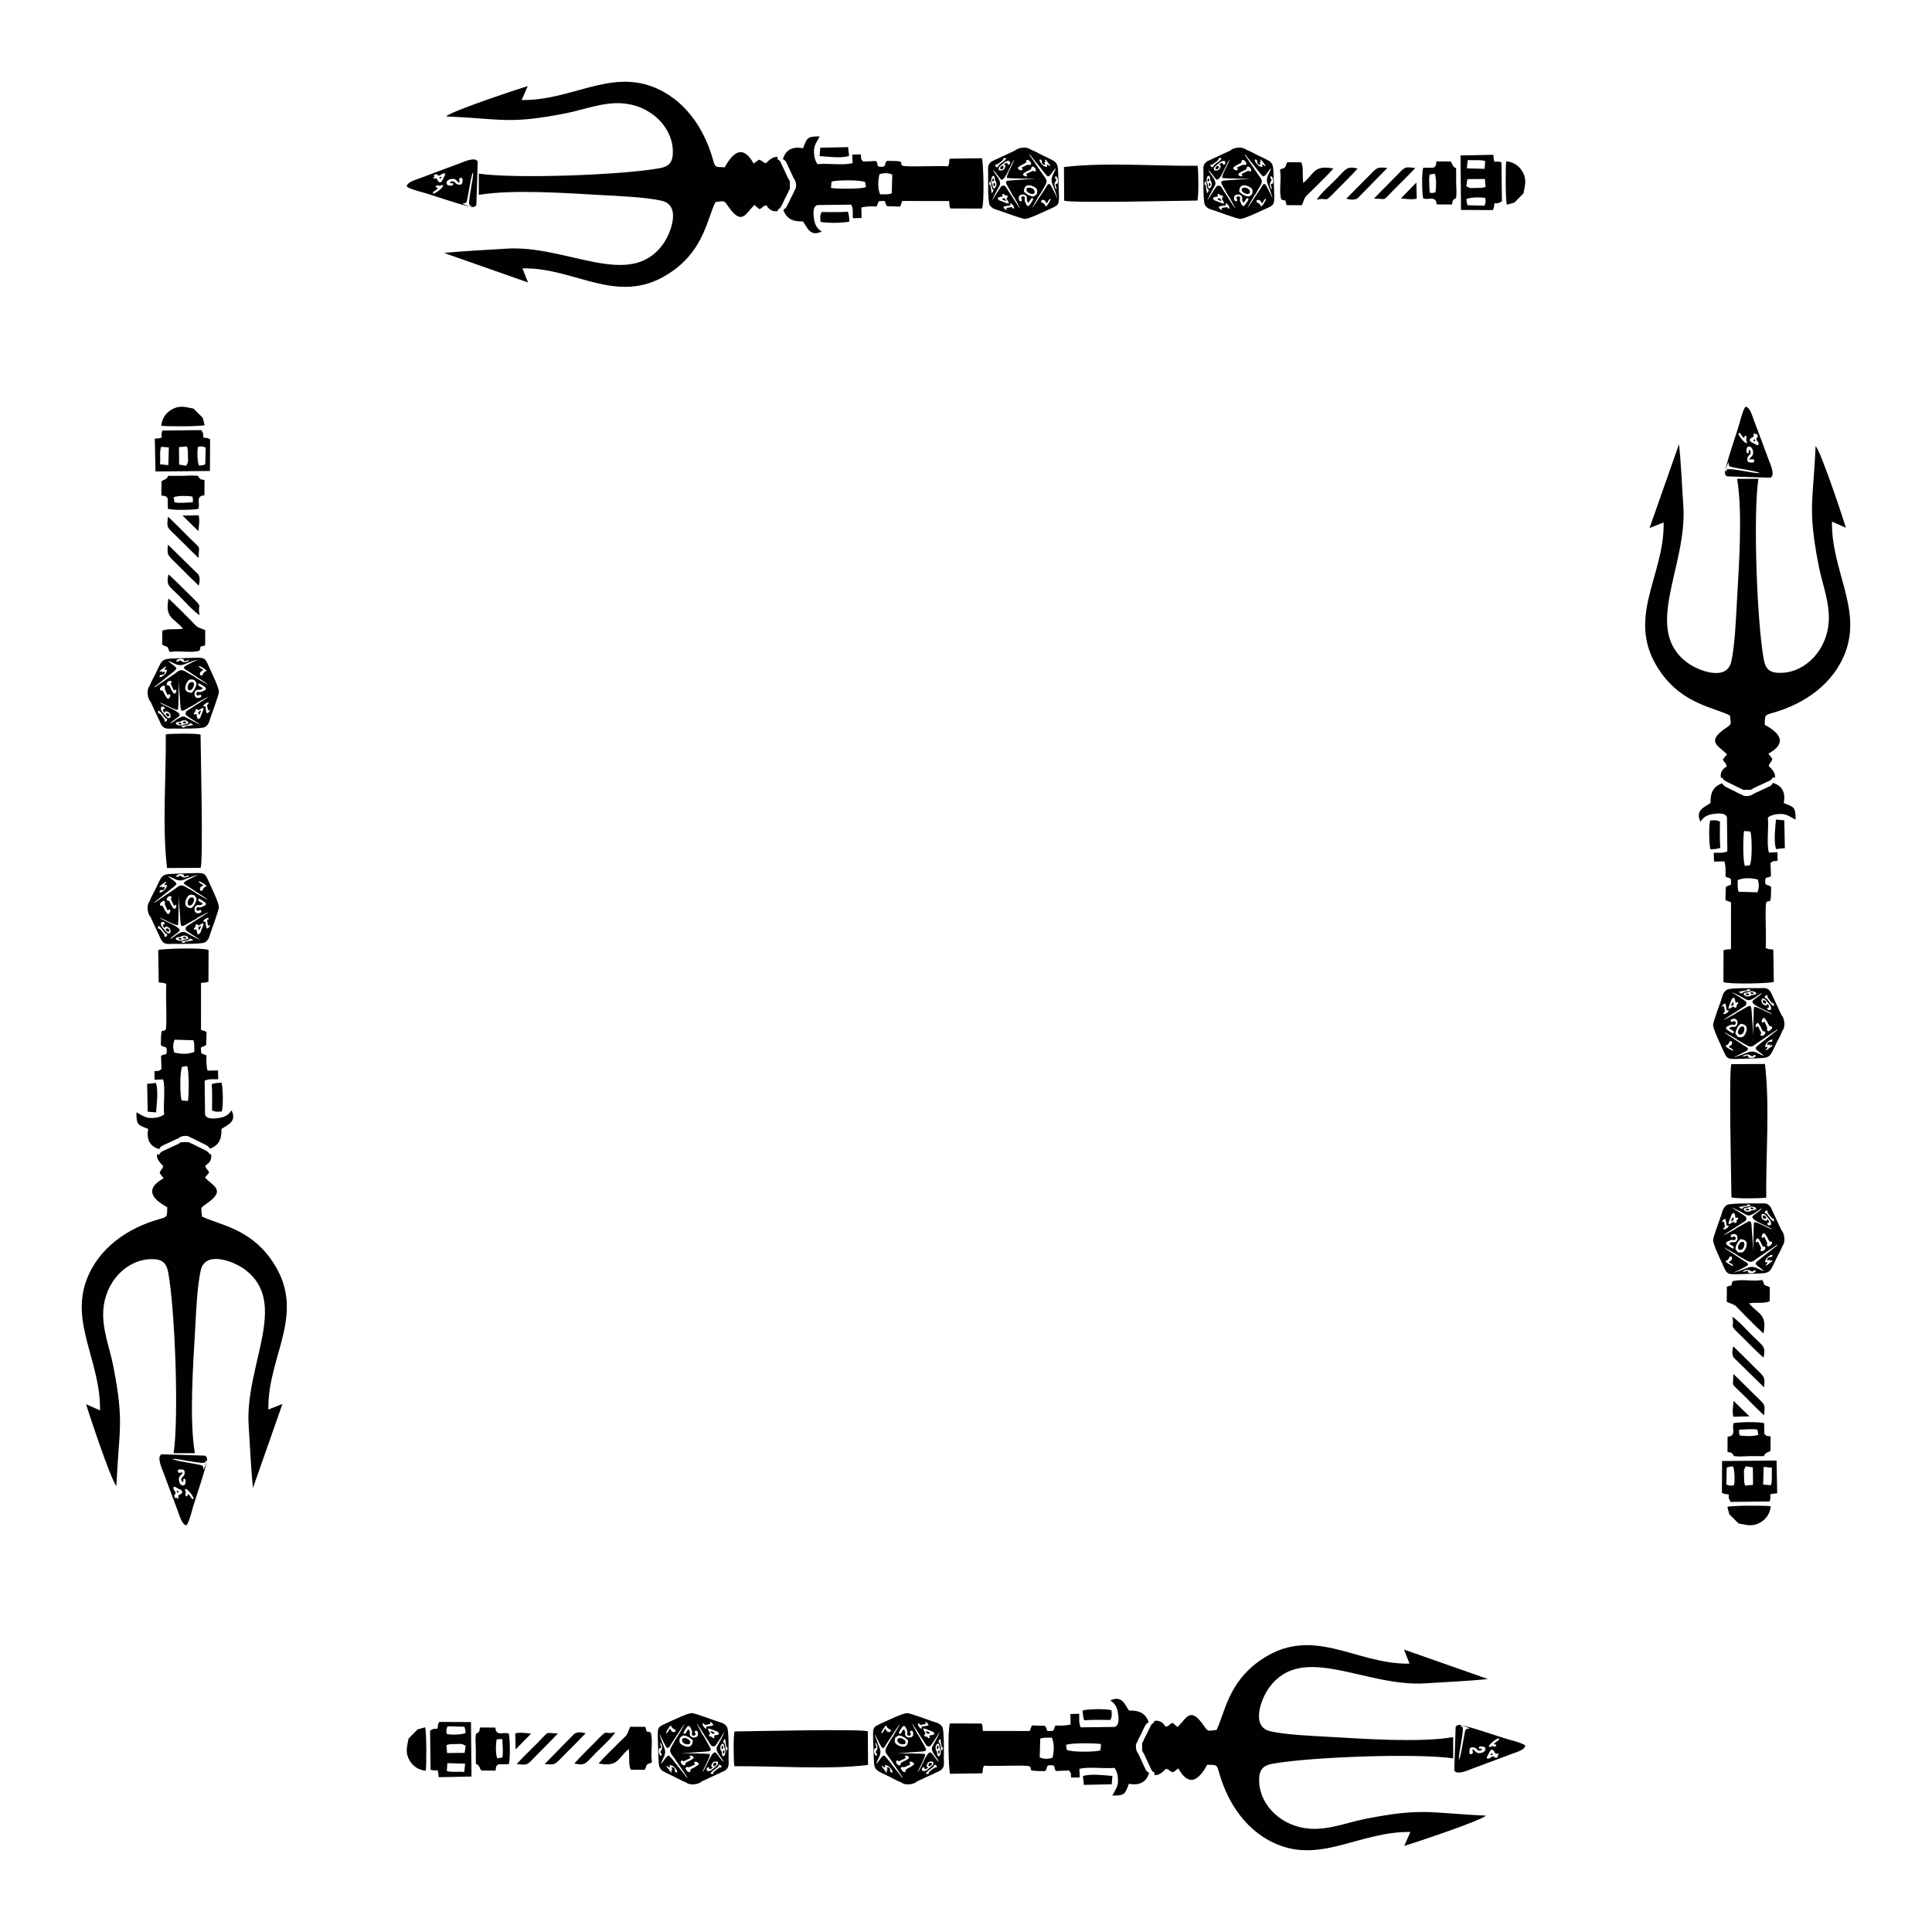 <?xml version="1.0" encoding="UTF-8"?>
<!DOCTYPE svg PUBLIC "-//W3C//DTD SVG 1.1//EN" "http://www.w3.org/Graphics/SVG/1.1/DTD/svg11.dtd">
<!-- Creator: CorelDRAW 2020 (64-Bit) -->
<svg xmlns="http://www.w3.org/2000/svg" xml:space="preserve" width="9.5in" height="9.5in" version="1.1" style="shape-rendering:geometricPrecision; text-rendering:geometricPrecision; image-rendering:optimizeQuality; fill-rule:evenodd; clip-rule:evenodd"
viewBox="0 0 9500 9500"
 xmlns:xlink="http://www.w3.org/1999/xlink"
 xmlns:xodm="http://www.corel.com/coreldraw/odm/2003">
 <defs>
  <style type="text/css">
   <![CDATA[
    .fil0 {fill:#010101}
   ]]>
  </style>
 </defs>
 <g id="Layer_x0020_1">
  <path class="fil0" d="M8775.7 5287.56c0,-4.54 -0.21,-6.35 -0.63,-5.44 0,-0.03 0.08,-0.09 0.24,-0.2l0.38 5.65zm0 1058.67c0,-4.54 -0.21,-6.35 -0.63,-5.44 0,-0.03 0.08,-0.1 0.24,-0.2l0.38 5.65zm-234.01 -3991.7l104.52 0c-26.13,175.21 -7.18,704.23 26.74,889.2 9.05,49.37 32.4,66.97 88.75,64.72 118.52,-4.72 222.09,-113.11 230.49,-251.7 5.76,-94.98 -31.66,-184.51 -48.83,-272.29 -55.68,-284.62 -27.66,-312.69 -15.71,-590.96 27.28,27.27 144.15,382.42 148.82,401.49l-68.36 -30.13c-3.53,238.4 146.44,427.91 66.34,641.47 -59.53,158.7 -203.68,255.72 -358.02,299.13 -40.43,11.37 -37.39,10.41 -39,58.41 81.53,44.26 108.23,92.3 18.09,141.96l19.25 25.72c-7.5,24.79 -12.28,14.36 -17.46,34.67 16.09,16.93 35.42,35.41 29.88,59.04 -2.59,-1.04 -5.3,-2 -8.1,-2.89l-2.49 0.07c-1.82,5.8 -5.69,10.89 -13.66,15.67l-80.81 37.6c-3.54,3.3 -8.5,5.99 -14.11,7.9l-8.66 -0.03c-10.19,-0.02 -19.29,0.23 -27.59,0.43 -2.9,-1.15 -5.52,-2.67 -7.7,-4.59 -12.98,-4.56 -28.67,-13.74 -41.22,-19.93 -33.44,-16.48 -47.34,-20.16 -53.16,-34.5l-5.68 -0.02 -1.25 0.57c-5.57,-21.09 2.71,-42.79 27.82,-56.69 -5.96,-25.44 -10.09,-12.67 -18.98,-34.67 7.54,-10.33 12.31,-14.68 20.57,-23.93 -38.01,-42.94 -107.63,-60.56 -6.52,-129.81 31.69,-21.71 25.35,-18.41 20.73,-62.57 -83.44,-40.52 -228.08,-56.67 -336.81,-207.28 -188.86,-261.62 16.53,-473.33 10.78,-741.61l-69.2 27.4 144.91 -412.73c10.75,102.06 14.23,202.88 21.09,304.11 20.31,299.83 -204.4,607.84 21.54,771.88 54.15,39.31 190.39,90.83 213.54,-3.76 18.3,-74.83 23.85,-215.54 28.44,-296.79 9.52,-168.13 29.06,-440.93 1.07,-604.56zm105.89 -168.56c-6.05,8.62 -15.3,-2.41 -23.5,-5.88 -6.35,-2.69 -20.18,-7.27 -20.96,-17.97 4.33,-8.29 12.54,-10.82 19.57,-15.18l0.57 -15.92c6.29,-0.98 2.97,-3.25 7.8,6.06 6.78,-3.84 3.19,-3.71 9.58,-2.6l2.62 11.06c-3,10.01 -2.61,1.71 -7.16,12.62 2.3,12.87 11.94,11.86 11.49,27.82zm-16.36 -16.83l-3.08 -9.65 -7.15 4.86c4.1,6.37 4.91,6.36 10.23,4.8zm-30.42 89.41c7.28,2.96 19.96,-4.66 23.41,2.89 7.42,16.2 -11.94,13.05 -16.74,12.76 -8.78,-0.53 -18.26,-2.23 -14.91,-21.25 2.74,-15.54 11.69,-10.46 16.31,-27.04 -1.91,-9.93 -2.01,-12.02 -8.88,-13.63 -3.74,12.74 1.32,6.25 -3.07,16.88 -12.84,0.06 -10.97,-16.56 -6.24,-29.36 11.82,-9.98 25.46,-1.07 29,18.4 4.69,25.85 -12.22,26.81 -18.89,40.35zm-11.01 -80.23c-8.61,6.25 -40.21,-34.59 -42.57,-47.6 11.53,-7.46 10.62,7.75 27.61,23.3 5.8,-8.67 2.44,-14.81 11.59,-10 3.27,10.34 2.04,9.78 -0.74,21.02 5.36,7.22 3.87,3.07 4.1,13.28zm-104.11 131.77c4.25,-11.68 1.46,-13.23 13.92,-37.05 1.41,12.28 0.56,19.17 10.11,21.91 27.48,7.92 130.45,21.25 142.87,31.08 -23.49,4.66 -152.02,-28.95 -161.5,-16.19l-4.62 11.23 -0.78 -10.98zm0 0c-7.61,13.91 -3.44,30.74 8.92,32.4l209.85 6.48c27.17,-9.84 -0.46,-69.04 -7.7,-88.61 -11.71,-31.68 -23.52,-63.33 -35.33,-94.95 -11.81,-31.63 -23.79,-62.96 -35.58,-94.56 -9.85,-26.41 -20.54,-67.64 -41.6,-70.84 -9.12,2.17 -25.65,61.03 -29.3,75.54 -9.93,39.54 -70.87,211.35 -69.25,234.55zm58.44 2017.94c30.4,-13.46 67.2,-11.13 99.35,-3.31 6.5,21.54 7.11,42.51 -2.15,62.94l-92.04 -2.74c-7.63,-21.57 -3.44,-35 -5.16,-56.9zm148.83 -307.86c5.01,50.99 -7.34,133.15 5.32,172.26l41.76 -1.8 0.66 41.66c-23.06,5.63 -12.34,-4.95 -34.91,10.97l2.55 64.81c-18.95,13.53 -28.63,-2.63 -28.54,26.52 0.07,24.52 13.44,11.78 29.24,26.47 -0.59,104.58 -6.79,54.73 -23.51,76.63 -8.19,10.73 0.96,182.71 -3.31,224.07 22.55,9.59 13.44,2.87 37.5,7.88l2.34 158.86c-25.38,7.52 -220.47,12.29 -247.64,0.22l0.56 -156.21c16.59,-6.13 19.06,-2.53 36.56,-5.67l0.15 -230.26 -27.43 -10.33 1.83 -64.17c19.02,-13.83 8.39,-1.72 26.18,-13.24l-1.42 -26.33c-16.85,-12.39 -6.16,-0.63 -26.32,-12.75 1.73,-18.98 1.02,-56.45 -5.28,-74.27l-51.09 1.11 -1.22 -43.25c26.05,-1.31 43.65,3.43 66.8,-7.24l-2.02 -167.22c-7.5,-24.13 -47.81,-20.72 -80.12,-13.87 -25.98,5.51 -39.91,19.91 -50.2,35.37 -26.84,-56.76 19.04,-70.54 49.86,-91.91 -1.82,-54.37 15.74,-79.46 52.72,-95.76l5.68 0.01c5.82,14.34 19.72,18.02 53.16,34.5 12.55,6.19 28.24,15.37 41.22,19.93 13.94,12.22 45.28,8.2 58.07,-3.71l80.82 -37.6c7.97,-4.79 11.84,-9.87 13.65,-15.67l2.49 -0.07c44.12,13.95 62.06,46.63 52.06,98.73 49.56,19.48 58.89,18.49 58.08,81.8 -20.94,-10.84 -42.22,-27.35 -68.04,-28.07 -49.7,-1.39 -67.32,17.59 -68.21,17.58zm39.61 9.84c-0.22,17.38 -13.83,106.43 1.16,145.27 10.92,-1.43 28.44,-4.07 42.8,-4.4l-2.76 -137.31 -41.19 -3.55zm-321.69 146.57c15.65,-0.93 32.15,-1.7 48.26,-7.54 -3.59,-38.48 -1.78,-89.8 -1.71,-129.45 -22,-8.95 -26.15,-5.74 -47.56,-5.2 -8.34,21.49 -6.58,121.36 1,142.19zm196.24 -87.67c8.08,25.13 9.46,143.87 -2.85,165.73l-24.17 3.28c-11.06,-22.8 -8.83,-152.45 -4.09,-171.79l31.11 2.78zm-38.09 2163.36c6.75,-6.76 26.1,-11.6 35.29,-5.19 22.83,15.95 12.28,-9.89 30.13,2.7 -6.43,11.59 -24.44,12.72 -36.2,9.26 -5.27,-6.81 -0.03,-1.87 -2.79,-9.26 -14.89,-1.43 -18.57,7.02 -26.43,2.49zm53.64 -308.11c-1.95,-7.72 -7.17,-6.79 -15.32,-5.8 0.62,9.02 7.67,9.13 15.32,5.8zm-39.9 2.21c4.29,7.22 15.06,9.23 18.99,-0.02 -6.74,-3.44 -13.06,-3.98 -18.99,0.02zm-70.63 59.3c5.72,-0.41 9.82,-4.52 13.59,-9.12l-3.92 -11.75c-4.87,5.4 -9.25,13.8 -9.67,20.87zm156.78 -27.66c-4.8,9.43 5.83,18.53 14.31,14.22 2.37,-4.79 2.19,-7.19 -2.32,-11.47 -4.72,-4.48 -8,-4.58 -11.99,-2.75zm-117.47 167.8c22.06,4.47 32.12,-25.72 21.86,-39.12 -12.69,-2.65 -17.45,2.63 -23.41,13.87 -5.15,9.71 -6.26,17.16 1.55,25.25zm81.64 -37.24c-1.04,-9.24 0.8,-16.83 10.44,-19.92 9.24,6.07 18.61,29.88 23.95,39.47l13.13 4.07c2.23,12.54 -13.4,25.22 -23.64,18.04 -0.03,-10.23 0.07,-3.67 3.56,-12.09l-15.75 -33.42c-7.48,2.81 -0.96,3.4 -11.69,3.85zm30.74 -23.04c-4.14,-8.18 2.09,-18.48 9.49,-22.35 9.77,4.92 20.85,29.73 26.64,40.29l12.92 3.27c4.61,10.13 -9.07,19.37 -17.67,23.07l-6.74 -4.99c-0.27,-14.85 7.93,-1.57 -13.37,-44.52 -4.04,5.87 -2.25,7.5 -11.27,5.24zm-129.46 -16.56l7.37 7.26c2.83,12.2 4.05,23.68 -8.15,30.06 -11.77,6.16 -15.36,-4.7 -30.42,8.29 6.64,10.56 26.54,9.72 21.22,24.42 -9.13,0.19 -15.28,-6.14 -22.95,-10.76 -25.16,-15.14 -14.39,-20.73 6.78,-29.46 10.65,-4.39 12.21,0.78 22.78,-1.18 5.98,-7.93 5.33,-10.91 -1.31,-18.02 -11.28,0.71 -10.3,7.29 -19.25,1.89 -2.32,-14.65 12.72,-13.66 23.93,-12.51zm23.15 24.38c24.17,0.5 37.76,12.44 29.01,37.83 -2.65,7.72 -6.85,17.32 -13.06,22.97 -9.1,8.28 -18.44,3.85 -28.35,2.96 -10.32,-15.54 -16.01,-11.91 -7.15,-34.47 6.83,-17.4 9.8,-16.81 19.54,-29.29zm-21.08 73.28c4.26,5.41 40.62,24.71 50.05,30.4 26.81,16.18 34,4.33 56.43,-11.4l97.72 -66.3c-1.5,5.84 -0.67,4.09 -12.85,13.35 -4.18,3.18 -9.52,7.37 -13.36,10.63 -9.09,7.71 -18.36,14.83 -27.72,22.2 -10.42,8.2 -47.86,36.67 -53.61,44.36 -3.85,12 26.9,25.09 40.64,40.46 -27.03,-7.1 -46.03,-29.6 -77.39,-17.33 -14.01,5.48 -59.42,23.43 -71.75,24.19 11.89,-4.04 37.79,-18.46 51.23,-24.83 36.43,-17.24 14.6,-22.26 -6.44,-36.22 -15.58,-10.35 -31.04,-20.59 -46.76,-31.07 -11.2,-7.47 -37.11,-22.66 -45,-31.82l58.8 33.38zm227.74 -39.06c16.7,-19.05 11.2,-61.87 -5.08,-79.33l-51.37 -110.41c-15.41,-25.64 -33.08,-20.24 -60.38,-20.25 -25.53,-0 -138.35,-2.26 -155.13,7.46 -19.62,11.37 -22.17,30.46 -28.96,51.04 -7.17,21.69 -39.79,107.87 -39.59,122.15 0.3,21.51 34.66,91.86 44.95,114.77 26.56,59.09 19.29,53.96 106.81,51.52 26.04,-0.73 51.94,-1.74 77.92,-2.62 55,-1.85 51.28,-12.46 83.59,-78.01 8.45,-17.14 21,-38.58 27.24,-56.31zm-49.96 -81.04c-19.78,-7.46 -82.45,-42.68 -88.91,-36.24 -3.57,7.24 -5.35,160.56 -2.63,170.7 -0.65,-34.88 -6.41,-96.19 -8.72,-136.97 -2.92,-51.37 -4.32,-45.27 -48.62,-19.87 -8.62,4.94 -31.66,16.21 -36.44,22.07l-53.74 28.44c7.86,-9.22 48.28,-32.38 61.37,-41.37 10.18,-6.98 20.08,-13.01 30.23,-19.71 12.65,-8.36 23.54,-10.28 19.61,-28.17 -5.13,-7.93 -59.72,-39.71 -72.3,-48.59 17.71,5.81 55.69,27.25 73.76,37.07 23.17,12.57 54.93,-23.89 76.04,-32.52 -8.11,13.26 -38.4,29.03 -46.89,40.72 -6.69,21.23 87.26,49.24 97.24,64.46zm-229.3 155.29c6.35,-6.61 9.5,-2.54 15.54,-12.75 5.09,-8.61 2.21,-12.52 14.18,-10.17 8.58,18.27 -7.76,20.78 -15.07,27.17 7.03,4.15 18.45,9.7 23.27,16.18 -2.2,1.15 1.05,6.46 -12.09,-1.46 -9.8,-5.91 -22.81,-12.31 -25.83,-18.96zm195.22 5.62c-3.88,-15.79 21.46,-38.57 35.23,-37.39 1.6,24.33 -24.56,-2.8 -25.54,28.55l13.48 -4.62 1.53 8.04c4.89,-4.67 3.25,-4.43 9.91,-5.37 -0.19,6.46 0.85,4.18 -5.79,9.09l-17.2 12.84c-6.89,4.83 -0.9,4.11 -9.54,2.89 4.2,-8.37 7.63,-5.28 9.3,-15.06l-11.37 1.03zm-212.31 -197.43c-0.11,-8.08 7.85,-16.7 14.99,-16.94 5.35,7.99 5.19,23.58 6.65,33.2l11.37 0.61c-1.58,8.8 -16.53,20.01 -25.95,18.1 -1.84,-8.17 0.7,-6.17 7.09,-10.98l-4.74 -27.71 -9.43 3.72zm32.15 9.57c-1.52,-9.56 5.34,-22.4 9.06,-31.74 4.53,-11.37 5.68,-23.37 18.25,-23.21 4.95,6.83 4.79,15.34 6.38,23.86l12.69 -1.2c1.84,7.97 0.4,6.18 -6.2,12.06l-1.54 12.07c-10.83,5.61 -5.69,0.95 -15.1,-3.47 -7.9,3.11 -15.17,10.43 -23.54,11.63zm190.11 -5.09c6.7,-2.96 2.91,1.08 9.45,-3.93 -1.8,-6.67 -3.43,-11.84 -9.27,-15.99l-2.89 7.63c-18.66,1.26 -30.76,-13.94 -23.92,-31.88 13.91,-5.94 22.42,9.82 29.67,18.12 8.91,10.21 17.89,18.27 15.11,33.96 -9.35,5.6 -17.77,4.25 -18.15,-7.91zm11.41 -38.3c13.3,17 11.72,14.42 21.48,16.83l-0.48 12.7c-9.82,0.79 -22.32,-21.78 -31.85,-32.66 -7.46,-8.51 -5.27,-3.57 -13.22,-8.78 0.48,-7.16 4.25,-12.42 11.07,-12.81 9.21,12.55 -6.58,-0.31 13,24.73zm-128.32 -31.98c6.17,-4.02 6.96,-4.41 14.43,-5.15 12.96,-1.29 6.32,-1.61 15.82,-4.93 9.67,-3.37 22.38,-0.69 29.98,4.2 10.11,12.96 -15.91,11.98 -19.35,13.04 -3.94,1.21 -6.73,5.07 -13.22,6.35 -10.82,2.14 -25.51,-1.22 -27.66,-13.52zm19.43 -16.56l-2.22 -4.11c6.88,-1.23 12.5,-0.85 18.21,2.78 -9.33,12.42 -30.43,0.35 -43,17.81 -5.76,-1.7 -13.2,-4.07 -15.22,-9.21l42.23 -7.27zm-23.56 -734.07c6.75,-6.76 26.1,-11.59 35.29,-5.18 22.83,15.95 12.28,-9.89 30.13,2.7 -6.43,11.59 -24.44,12.72 -36.2,9.26 -5.27,-6.81 -0.03,-1.87 -2.79,-9.26 -14.89,-1.43 -18.57,7.02 -26.43,2.48zm53.64 -308.1c-1.95,-7.72 -7.17,-6.79 -15.32,-5.8 0.62,9.02 7.67,9.13 15.32,5.8zm-39.9 2.21c4.29,7.22 15.06,9.23 18.99,-0.01 -6.74,-3.44 -13.06,-3.98 -18.99,0.01zm-70.63 59.3c5.72,-0.41 9.82,-4.52 13.59,-9.13l-3.92 -11.75c-4.87,5.4 -9.25,13.8 -9.67,20.88zm156.78 -27.66c-4.8,9.43 5.83,18.53 14.31,14.22 2.37,-4.79 2.19,-7.2 -2.32,-11.47 -4.72,-4.47 -8,-4.58 -11.99,-2.75zm-117.47 167.8c22.06,4.47 32.12,-25.72 21.86,-39.12 -12.69,-2.65 -17.45,2.64 -23.41,13.87 -5.15,9.71 -6.26,17.16 1.55,25.25zm81.64 -37.24c-1.04,-9.24 0.8,-16.82 10.44,-19.92 9.24,6.07 18.61,29.88 23.95,39.47l13.13 4.07c2.23,12.54 -13.4,25.22 -23.64,18.04 -0.03,-10.23 0.07,-3.67 3.56,-12.09l-15.75 -33.42c-7.48,2.81 -0.96,3.41 -11.69,3.85zm30.74 -23.04c-4.14,-8.18 2.09,-18.48 9.49,-22.35 9.77,4.92 20.85,29.73 26.64,40.28l12.92 3.27c4.61,10.13 -9.07,19.37 -17.67,23.07l-6.74 -4.99c-0.27,-14.85 7.93,-1.57 -13.37,-44.53 -4.04,5.87 -2.25,7.5 -11.27,5.24zm-129.46 -16.55l7.37 7.26c2.83,12.2 4.05,23.68 -8.15,30.06 -11.77,6.15 -15.36,-4.7 -30.42,8.3 6.64,10.56 26.54,9.71 21.22,24.42 -9.13,0.19 -15.28,-6.14 -22.95,-10.75 -25.16,-15.14 -14.39,-20.73 6.78,-29.46 10.65,-4.39 12.21,0.78 22.78,-1.18 5.98,-7.93 5.33,-10.91 -1.31,-18.02 -11.28,0.72 -10.3,7.29 -19.25,1.89 -2.32,-14.65 12.72,-13.66 23.93,-12.5zm23.15 24.37c24.17,0.5 37.76,12.45 29.01,37.83 -2.65,7.72 -6.85,17.32 -13.06,22.97 -9.1,8.28 -18.44,3.85 -28.35,2.96 -10.32,-15.54 -16.01,-11.91 -7.15,-34.47 6.83,-17.4 9.8,-16.81 19.54,-29.3zm-21.08 73.29c4.26,5.41 40.62,24.71 50.05,30.4 26.81,16.18 34,4.33 56.43,-11.4l97.72 -66.3c-1.5,5.84 -0.67,4.09 -12.85,13.35 -4.18,3.18 -9.52,7.37 -13.36,10.63 -9.09,7.71 -18.36,14.83 -27.72,22.19 -10.42,8.21 -47.86,36.67 -53.61,44.36 -3.85,12 26.9,25.09 40.64,40.46 -27.03,-7.11 -46.03,-29.6 -77.39,-17.33 -14.01,5.48 -59.42,23.43 -71.75,24.19 11.89,-4.05 37.79,-18.47 51.23,-24.83 36.43,-17.25 14.6,-22.26 -6.44,-36.22 -15.58,-10.35 -31.04,-20.59 -46.76,-31.07 -11.2,-7.47 -37.11,-22.66 -45,-31.82l58.8 33.38zm227.74 -39.06c16.7,-19.05 11.2,-61.87 -5.08,-79.33l-51.37 -110.41c-15.41,-25.64 -33.08,-20.24 -60.38,-20.25 -25.53,-0.01 -138.35,-2.26 -155.13,7.46 -19.62,11.37 -22.17,30.46 -28.96,51.04 -7.17,21.69 -39.79,107.87 -39.59,122.15 0.3,21.51 34.66,91.86 44.95,114.76 26.56,59.09 19.29,53.96 106.81,51.52 26.04,-0.73 51.94,-1.74 77.92,-2.62 55,-1.85 51.28,-12.46 83.59,-78.01 8.45,-17.14 21,-38.58 27.24,-56.31zm-49.96 -81.04c-19.78,-7.46 -82.45,-42.68 -88.91,-36.24 -3.57,7.24 -5.35,160.56 -2.63,170.7 -0.65,-34.88 -6.41,-96.19 -8.72,-136.97 -2.92,-51.37 -4.32,-45.27 -48.62,-19.87 -8.62,4.94 -31.66,16.2 -36.44,22.06l-53.74 28.44c7.86,-9.22 48.28,-32.38 61.37,-41.37 10.18,-6.98 20.08,-13.01 30.23,-19.71 12.65,-8.36 23.54,-10.28 19.61,-28.17 -5.13,-7.93 -59.72,-39.71 -72.3,-48.59 17.71,5.81 55.69,27.25 73.76,37.07 23.17,12.57 54.93,-23.89 76.04,-32.52 -8.11,13.26 -38.4,29.03 -46.89,40.72 -6.69,21.23 87.26,49.24 97.24,64.46zm-229.3 155.29c6.35,-6.61 9.5,-2.54 15.54,-12.75 5.09,-8.61 2.21,-12.52 14.18,-10.17 8.58,18.26 -7.76,20.78 -15.07,27.17 7.03,4.16 18.45,9.7 23.27,16.18 -2.2,1.15 1.05,6.46 -12.09,-1.46 -9.8,-5.91 -22.81,-12.31 -25.83,-18.96zm195.22 5.62c-3.88,-15.79 21.46,-38.57 35.23,-37.39 1.6,24.32 -24.56,-2.8 -25.54,28.55l13.48 -4.62 1.53 8.04c4.89,-4.67 3.25,-4.43 9.91,-5.37 -0.19,6.46 0.85,4.18 -5.79,9.09l-17.2 12.83c-6.89,4.83 -0.9,4.11 -9.54,2.89 4.2,-8.37 7.63,-5.28 9.3,-15.06l-11.37 1.03zm-212.31 -197.43c-0.11,-8.07 7.85,-16.69 14.99,-16.94 5.35,7.99 5.19,23.57 6.65,33.2l11.37 0.61c-1.58,8.8 -16.53,20.01 -25.95,18.1 -1.84,-8.17 0.7,-6.17 7.09,-10.98l-4.74 -27.71 -9.43 3.72zm32.15 9.57c-1.52,-9.56 5.34,-22.4 9.06,-31.74 4.53,-11.37 5.68,-23.37 18.25,-23.21 4.95,6.83 4.79,15.34 6.38,23.86l12.69 -1.2c1.84,7.97 0.4,6.18 -6.2,12.06l-1.54 12.07c-10.83,5.61 -5.69,0.95 -15.1,-3.47 -7.9,3.11 -15.17,10.43 -23.54,11.63zm190.11 -5.09c6.7,-2.96 2.91,1.07 9.45,-3.94 -1.8,-6.67 -3.43,-11.84 -9.27,-15.98l-2.89 7.63c-18.66,1.26 -30.76,-13.94 -23.92,-31.87 13.91,-5.95 22.42,9.82 29.67,18.12 8.91,10.2 17.89,18.27 15.11,33.95 -9.35,5.61 -17.77,4.26 -18.15,-7.91zm11.41 -38.3c13.3,17 11.72,14.42 21.48,16.83l-0.48 12.7c-9.82,0.78 -22.32,-21.78 -31.85,-32.66 -7.46,-8.51 -5.27,-3.57 -13.22,-8.78 0.48,-7.16 4.25,-12.42 11.07,-12.81 9.21,12.55 -6.58,-0.31 13,24.73zm-128.32 -31.98c6.17,-4.01 6.96,-4.41 14.43,-5.15 12.96,-1.29 6.32,-1.61 15.82,-4.93 9.67,-3.37 22.38,-0.69 29.98,4.2 10.11,12.96 -15.91,11.97 -19.35,13.04 -3.94,1.22 -6.73,5.07 -13.22,6.35 -10.82,2.14 -25.51,-1.22 -27.66,-13.52zm19.43 -16.56l-2.22 -4.12c6.88,-1.23 12.5,-0.85 18.21,2.79 -9.33,12.42 -30.43,0.36 -43,17.81 -5.76,-1.69 -13.2,-4.07 -15.22,-9.21l42.23 -7.27zm-71.05 2341.55c9.3,21.6 9.3,73.7 4.87,92.83 -18.81,2.39 -19.23,3.3 -37.8,-3.95l2.09 -82.91c17.48,-6.1 13.8,-3.67 30.84,-5.97zm3.05 -322.06c-2.07,20.67 -8,56.77 -1.02,77.88l78.8 -1.74 -77.79 -76.13zm-1.57 -268.29c-5.58,20.39 -7.8,39.71 2.13,55.58l148.93 146.04c5.43,-54.43 3.04,-48.99 -48.16,-99.79 -34.2,-33.93 -68.18,-68.5 -102.9,-101.83zm0.12 135.83c1.36,68.43 -19.28,35.31 47.31,101.3 34.02,33.7 68.52,69.81 103.58,102.07 5.79,-55.37 8.6,-47.72 -45.1,-99.67 -35.43,-34.27 -69.89,-70.05 -105.79,-103.69zm-4.91 -281.26c14.32,64.81 -26.22,26.73 51.18,102.2 33.57,32.74 67.3,67.97 102.2,98.96 11.85,-55.46 -0.61,-54.95 -52.15,-105.67 -27.79,-27.34 -70.6,-76.15 -101.23,-95.5zm-14.59 971.64l45.22 44.66c35.37,6.22 62.56,16.57 98,-0.02 39.92,-18.69 57.17,-51.86 60.14,-84.6 -24.12,-4.01 -193.37,-4.2 -213.36,3.24l9.99 36.72zm48.69 -416.66c27.56,0.29 63.74,-5.67 89.69,0.26l3.99 25.05c-23.8,9.26 -71.55,6.65 -91.77,3.39 -4.37,-19.78 -3.38,-10.15 -1.91,-28.71zm-58.01 109.46c23.24,7.6 10.02,-3.78 25.76,10.82 11.96,11.08 -6.54,8.76 19.47,11.15 18.38,1.69 42.13,-0.81 61.56,-0.96 101.3,-0.76 62.3,4.02 78.42,-10.93 15.03,-13.95 4.25,-0.61 26.33,-15.76l0.74 -69.72c-25.77,-6.89 -10.77,4.51 -30.88,-13.01l-0.98 -52.79c-25.1,-7.6 -121.94,-6 -150.35,-0.06 -5.79,23.43 0.38,29.15 -1.54,45.72 -2.3,19.94 -22.8,19.89 -22.75,19.8 0.44,-0.95 -3.35,0.54 -5.2,1.17l-0.58 74.57zm105.83 -730.51c35.48,-6.16 73.93,2.53 101.63,-9.96l0.81 -68.76c-20.29,-11.78 -17.17,-4.01 -25.54,-12.02 -9.37,-8.97 0.63,-3.01 -11.89,-24.08 -47.9,8.91 -97.96,-6.44 -145.57,6.36 -13.9,27.1 11.5,14.07 -28.33,26.56l-0.41 74.7c56.47,23.5 25.53,3.5 94.39,71.5 27.54,27.2 57.32,58.82 86.35,83.66 17.46,-96.74 -22.04,-90.46 -71.44,-147.97zm-19.17 896.18c-6.77,-19.37 -4.52,-27.41 -5.02,-48.26 -0.54,-23.17 -3.68,-25.18 8.12,-46.56l35.07 5.29 0.86 86.08 -39.04 3.44zm132.28 -87.65c-3.19,30.01 2.94,60.01 -5.28,85.81l-38.21 -2.97 2.6 -87.27 40.89 4.43zm-8.72 131.21c15.27,-5.26 19.39,-3.8 34.23,-5.39l-3.15 -161.39 -267.81 2.5 -0.85 156.13c21.66,11.59 12.64,1.61 33.98,9.61 -0.26,19.02 -1.81,17.38 9.41,35.34l191.33 -2.28c5.47,-17.52 3.86,-17.07 2.87,-34.52zm-190.8 -2115.72c-13.93,23.46 -0.31,586.06 0.1,655.04 24.01,7.28 148.15,5.15 171.04,1.24 -2.2,-205.44 18.23,-455.87 -6.33,-657.3l-164.81 1.02z"/>
  <path class="fil0" d="M5287.57 724.3c-4.54,0 -6.35,0.21 -5.44,0.63 -0.03,0 -0.09,-0.08 -0.2,-0.24l5.65 -0.38zm1058.67 0c-4.54,0 -6.35,0.21 -5.44,0.63 -0.03,0 -0.1,-0.08 -0.2,-0.24l5.65 -0.38zm-3991.7 234.01l0 -104.52c175.21,26.13 704.23,7.18 889.2,-26.74 49.37,-9.05 66.97,-32.4 64.72,-88.75 -4.72,-118.52 -113.11,-222.09 -251.7,-230.49 -94.98,-5.76 -184.51,31.66 -272.29,48.83 -284.62,55.68 -312.69,27.66 -590.96,15.71 27.27,-27.28 382.42,-144.15 401.49,-148.82l-30.13 68.36c238.4,3.53 427.91,-146.44 641.47,-66.34 158.7,59.53 255.72,203.68 299.13,358.02 11.37,40.43 10.41,37.39 58.41,39 44.26,-81.53 92.3,-108.23 141.96,-18.09l25.72 -19.25c24.79,7.5 14.36,12.28 34.67,17.46 16.93,-16.09 35.41,-35.42 59.04,-29.88 -1.04,2.59 -2,5.3 -2.89,8.1l0.07 2.49c5.8,1.82 10.89,5.69 15.67,13.66l37.6 80.81c3.3,3.54 5.99,8.5 7.9,14.11l-0.03 8.66c-0.02,10.19 0.23,19.29 0.43,27.59 -1.15,2.9 -2.67,5.52 -4.59,7.7 -4.56,12.98 -13.74,28.67 -19.93,41.22 -16.48,33.44 -20.16,47.34 -34.5,53.16l-0.02 5.68 0.57 1.25c-21.09,5.57 -42.79,-2.71 -56.69,-27.82 -25.44,5.96 -12.67,10.09 -34.67,18.98 -10.33,-7.54 -14.68,-12.31 -23.93,-20.57 -42.94,38.01 -60.56,107.63 -129.81,6.52 -21.71,-31.69 -18.41,-25.35 -62.57,-20.73 -40.52,83.44 -56.67,228.08 -207.28,336.81 -261.62,188.86 -473.33,-16.53 -741.61,-10.78l27.4 69.2 -412.73 -144.91c102.06,-10.75 202.88,-14.23 304.11,-21.09 299.83,-20.31 607.84,204.4 771.88,-21.54 39.31,-54.15 90.83,-190.39 -3.76,-213.54 -74.83,-18.3 -215.54,-23.85 -296.79,-28.44 -168.13,-9.52 -440.93,-29.06 -604.56,-1.07zm-168.56 -105.89c8.62,6.05 -2.41,15.3 -5.88,23.5 -2.69,6.35 -7.27,20.18 -17.97,20.96 -8.29,-4.33 -10.82,-12.54 -15.18,-19.57l-15.92 -0.57c-0.98,-6.29 -3.25,-2.97 6.06,-7.8 -3.84,-6.78 -3.71,-3.19 -2.6,-9.58l11.06 -2.62c10.01,3 1.71,2.61 12.62,7.16 12.87,-2.3 11.86,-11.94 27.82,-11.49zm-16.83 16.36l-9.65 3.08 4.86 7.15c6.37,-4.1 6.36,-4.91 4.8,-10.23zm89.41 30.42c2.96,-7.28 -4.66,-19.96 2.89,-23.41 16.2,-7.42 13.05,11.94 12.76,16.74 -0.53,8.78 -2.23,18.26 -21.25,14.91 -15.54,-2.74 -10.46,-11.69 -27.04,-16.31 -9.93,1.91 -12.02,2.01 -13.63,8.88 12.74,3.74 6.25,-1.32 16.88,3.07 0.06,12.84 -16.56,10.97 -29.36,6.24 -9.98,-11.82 -1.07,-25.46 18.4,-29 25.85,-4.69 26.81,12.22 40.35,18.89zm-80.23 11.01c6.25,8.61 -34.59,40.21 -47.6,42.57 -7.46,-11.53 7.75,-10.62 23.3,-27.61 -8.67,-5.8 -14.81,-2.44 -10,-11.59 10.34,-3.27 9.78,-2.04 21.02,0.74 7.22,-5.36 3.07,-3.87 13.28,-4.1zm131.77 104.11c-11.68,-4.25 -13.23,-1.46 -37.05,-13.92 12.28,-1.41 19.17,-0.56 21.91,-10.11 7.92,-27.48 21.25,-130.45 31.08,-142.87 4.66,23.49 -28.95,152.02 -16.19,161.5l11.23 4.62 -10.98 0.78zm0 0c13.91,7.61 30.74,3.44 32.4,-8.92l6.48 -209.85c-9.84,-27.17 -69.04,0.46 -88.61,7.7 -31.68,11.71 -63.33,23.52 -94.95,35.33 -31.63,11.81 -62.96,23.79 -94.56,35.58 -26.41,9.85 -67.64,20.54 -70.84,41.6 2.17,9.12 61.03,25.65 75.54,29.3 39.54,9.93 211.35,70.87 234.55,69.25zm2017.94 -58.44c-13.46,-30.4 -11.13,-67.2 -3.31,-99.35 21.54,-6.5 42.51,-7.11 62.94,2.15l-2.74 92.04c-21.57,7.63 -35,3.44 -56.9,5.16zm-307.86 -148.83c50.99,-5.01 133.15,7.34 172.26,-5.32l-1.8 -41.76 41.66 -0.66c5.63,23.06 -4.95,12.34 10.97,34.91l64.81 -2.55c13.53,18.95 -2.63,28.63 26.52,28.54 24.52,-0.07 11.78,-13.44 26.47,-29.24 104.58,0.59 54.73,6.79 76.63,23.51 10.73,8.19 182.71,-0.96 224.07,3.31 9.59,-22.55 2.87,-13.44 7.88,-37.5l158.86 -2.34c7.52,25.38 12.29,220.47 0.22,247.64l-156.21 -0.56c-6.13,-16.59 -2.53,-19.06 -5.67,-36.56l-230.26 -0.15 -10.33 27.43 -64.17 -1.83c-13.83,-19.02 -1.72,-8.39 -13.24,-26.18l-26.33 1.42c-12.39,16.85 -0.63,6.16 -12.75,26.32 -18.98,-1.73 -56.45,-1.02 -74.27,5.28l1.11 51.09 -43.25 1.22c-1.31,-26.05 3.43,-43.65 -7.24,-66.8l-167.22 2.02c-24.13,7.5 -20.72,47.81 -13.87,80.12 5.51,25.98 19.91,39.91 35.37,50.2 -56.76,26.84 -70.54,-19.04 -91.91,-49.86 -54.37,1.82 -79.46,-15.74 -95.76,-52.72l0.01 -5.68c14.34,-5.82 18.02,-19.72 34.5,-53.16 6.19,-12.55 15.37,-28.24 19.93,-41.22 12.22,-13.94 8.2,-45.28 -3.71,-58.07l-37.6 -80.82c-4.79,-7.97 -9.87,-11.84 -15.67,-13.65l-0.07 -2.49c13.95,-44.12 46.63,-62.06 98.73,-52.06 19.48,-49.56 18.49,-58.89 81.8,-58.08 -10.84,20.94 -27.35,42.22 -28.07,68.04 -1.39,49.7 17.59,67.32 17.58,68.21zm9.84 -39.61c17.38,0.22 106.43,13.83 145.27,-1.16 -1.43,-10.92 -4.07,-28.44 -4.4,-42.8l-137.31 2.76 -3.55 41.19zm146.57 321.69c-0.93,-15.65 -1.7,-32.15 -7.54,-48.26 -38.48,3.59 -89.8,1.78 -129.45,1.71 -8.95,22 -5.74,26.15 -5.2,47.56 21.49,8.34 121.36,6.58 142.19,-1zm-87.67 -196.24c25.13,-8.08 143.87,-9.46 165.73,2.85l3.28 24.17c-22.8,11.06 -152.45,8.83 -171.79,4.09l2.78 -31.11zm2163.36 38.09c-6.76,-6.75 -11.6,-26.1 -5.19,-35.29 15.95,-22.83 -9.89,-12.28 2.7,-30.13 11.59,6.43 12.72,24.44 9.26,36.2 -6.81,5.27 -1.87,0.03 -9.26,2.79 -1.43,14.89 7.02,18.57 2.49,26.43zm-308.11 -53.64c-7.72,1.95 -6.79,7.17 -5.8,15.32 9.02,-0.62 9.13,-7.67 5.8,-15.32zm2.21 39.9c7.22,-4.29 9.23,-15.06 -0.02,-18.99 -3.44,6.74 -3.98,13.06 0.02,18.99zm59.3 70.63c-0.41,-5.72 -4.52,-9.82 -9.12,-13.59l-11.75 3.92c5.4,4.87 13.8,9.25 20.87,9.67zm-27.66 -156.78c9.43,4.8 18.53,-5.83 14.22,-14.31 -4.79,-2.37 -7.19,-2.19 -11.47,2.32 -4.48,4.72 -4.58,8 -2.75,11.99zm167.8 117.47c4.47,-22.06 -25.72,-32.12 -39.12,-21.86 -2.65,12.69 2.63,17.45 13.87,23.41 9.71,5.15 17.16,6.26 25.25,-1.55zm-37.24 -81.64c-9.24,1.04 -16.83,-0.8 -19.92,-10.44 6.07,-9.24 29.88,-18.61 39.47,-23.95l4.07 -13.13c12.54,-2.23 25.22,13.4 18.04,23.64 -10.23,0.03 -3.67,-0.07 -12.09,-3.56l-33.42 15.75c2.81,7.48 3.4,0.96 3.85,11.69zm-23.04 -30.74c-8.18,4.14 -18.48,-2.09 -22.35,-9.49 4.92,-9.77 29.73,-20.85 40.29,-26.64l3.27 -12.92c10.13,-4.61 19.37,9.07 23.07,17.67l-4.99 6.74c-14.85,0.27 -1.57,-7.93 -44.52,13.37 5.87,4.04 7.5,2.25 5.24,11.27zm-16.56 129.46l7.26 -7.37c12.2,-2.83 23.68,-4.05 30.06,8.15 6.16,11.77 -4.7,15.36 8.29,30.42 10.56,-6.64 9.72,-26.54 24.42,-21.22 0.19,9.13 -6.14,15.28 -10.76,22.95 -15.14,25.16 -20.73,14.39 -29.46,-6.78 -4.39,-10.65 0.78,-12.21 -1.18,-22.78 -7.93,-5.98 -10.91,-5.33 -18.02,1.31 0.71,11.28 7.29,10.3 1.89,19.25 -14.65,2.32 -13.66,-12.72 -12.51,-23.93zm24.38 -23.15c0.5,-24.17 12.44,-37.76 37.83,-29.01 7.72,2.65 17.32,6.85 22.97,13.06 8.28,9.1 3.85,18.44 2.96,28.35 -15.54,10.32 -11.91,16.01 -34.47,7.15 -17.4,-6.83 -16.81,-9.8 -29.29,-19.54zm73.28 21.08c5.41,-4.26 24.71,-40.62 30.4,-50.05 16.18,-26.81 4.33,-34 -11.4,-56.43l-66.3 -97.72c5.84,1.5 4.09,0.67 13.35,12.85 3.18,4.18 7.37,9.52 10.63,13.36 7.71,9.09 14.83,18.36 22.2,27.72 8.2,10.42 36.67,47.86 44.36,53.61 12,3.85 25.09,-26.9 40.46,-40.64 -7.1,27.03 -29.6,46.03 -17.33,77.39 5.48,14.01 23.43,59.42 24.19,71.75 -4.04,-11.89 -18.46,-37.79 -24.83,-51.23 -17.24,-36.43 -22.26,-14.6 -36.22,6.44 -10.35,15.58 -20.59,31.04 -31.07,46.76 -7.47,11.2 -22.66,37.11 -31.82,45l33.38 -58.8zm-39.06 -227.74c-19.05,-16.7 -61.87,-11.2 -79.33,5.08l-110.41 51.37c-25.64,15.41 -20.24,33.08 -20.25,60.38 -0,25.53 -2.26,138.35 7.46,155.13 11.37,19.62 30.46,22.17 51.04,28.96 21.69,7.17 107.87,39.79 122.15,39.59 21.51,-0.3 91.86,-34.66 114.77,-44.95 59.09,-26.56 53.96,-19.29 51.52,-106.81 -0.73,-26.04 -1.74,-51.94 -2.62,-77.92 -1.85,-55 -12.46,-51.28 -78.01,-83.59 -17.14,-8.45 -38.58,-21 -56.31,-27.24zm-81.04 49.96c-7.46,19.78 -42.68,82.45 -36.24,88.91 7.24,3.57 160.56,5.35 170.7,2.63 -34.88,0.65 -96.19,6.41 -136.97,8.72 -51.37,2.92 -45.27,4.32 -19.87,48.62 4.94,8.62 16.21,31.66 22.07,36.44l28.44 53.74c-9.22,-7.86 -32.38,-48.28 -41.37,-61.37 -6.98,-10.18 -13.01,-20.08 -19.71,-30.23 -8.36,-12.65 -10.28,-23.54 -28.17,-19.61 -7.93,5.13 -39.71,59.72 -48.59,72.3 5.81,-17.71 27.25,-55.69 37.07,-73.76 12.57,-23.17 -23.89,-54.93 -32.52,-76.04 13.26,8.11 29.03,38.4 40.72,46.89 21.23,6.69 49.24,-87.26 64.46,-97.24zm155.29 229.3c-6.61,-6.35 -2.54,-9.5 -12.75,-15.54 -8.61,-5.09 -12.52,-2.21 -10.17,-14.18 18.27,-8.58 20.78,7.76 27.17,15.07 4.15,-7.03 9.7,-18.45 16.18,-23.27 1.15,2.2 6.46,-1.05 -1.46,12.09 -5.91,9.8 -12.31,22.81 -18.96,25.83zm5.62 -195.22c-15.79,3.88 -38.57,-21.46 -37.39,-35.23 24.33,-1.6 -2.8,24.56 28.55,25.54l-4.62 -13.48 8.04 -1.53c-4.67,-4.89 -4.43,-3.25 -5.37,-9.91 6.46,0.19 4.18,-0.85 9.09,5.79l12.84 17.2c4.83,6.89 4.11,0.9 2.89,9.54 -8.37,-4.2 -5.28,-7.63 -15.06,-9.3l1.03 11.37zm-197.43 212.31c-8.08,0.11 -16.7,-7.85 -16.94,-14.99 7.99,-5.35 23.58,-5.19 33.2,-6.65l0.61 -11.37c8.8,1.58 20.01,16.53 18.1,25.95 -8.17,1.84 -6.17,-0.7 -10.98,-7.09l-27.71 4.74 3.72 9.43zm9.57 -32.15c-9.56,1.52 -22.4,-5.34 -31.74,-9.06 -11.37,-4.53 -23.37,-5.68 -23.21,-18.25 6.83,-4.95 15.34,-4.79 23.86,-6.38l-1.2 -12.69c7.97,-1.84 6.18,-0.4 12.06,6.2l12.07 1.54c5.61,10.83 0.95,5.69 -3.47,15.1 3.11,7.9 10.43,15.17 11.63,23.54zm-5.09 -190.11c-2.96,-6.7 1.08,-2.91 -3.93,-9.45 -6.67,1.8 -11.84,3.43 -15.99,9.27l7.63 2.89c1.26,18.66 -13.94,30.76 -31.88,23.92 -5.94,-13.91 9.82,-22.42 18.12,-29.67 10.21,-8.91 18.27,-17.89 33.96,-15.11 5.6,9.35 4.25,17.77 -7.91,18.15zm-38.3 -11.41c17,-13.3 14.42,-11.72 16.83,-21.48l12.7 0.48c0.79,9.82 -21.78,22.32 -32.66,31.85 -8.51,7.46 -3.57,5.27 -8.78,13.22 -7.16,-0.48 -12.42,-4.25 -12.81,-11.07 12.55,-9.21 -0.31,6.58 24.73,-13zm-31.98 128.32c-4.02,-6.17 -4.41,-6.96 -5.15,-14.43 -1.29,-12.96 -1.61,-6.32 -4.93,-15.82 -3.37,-9.67 -0.69,-22.38 4.2,-29.98 12.96,-10.11 11.98,15.91 13.04,19.35 1.21,3.94 5.07,6.73 6.35,13.22 2.14,10.82 -1.22,25.51 -13.52,27.66zm-16.56 -19.43l-4.11 2.22c-1.23,-6.88 -0.85,-12.5 2.78,-18.21 12.42,9.33 0.35,30.43 17.81,43 -1.7,5.76 -4.07,13.2 -9.21,15.22l-7.27 -42.23zm-734.07 23.56c-6.76,-6.75 -11.59,-26.1 -5.18,-35.29 15.95,-22.83 -9.89,-12.28 2.7,-30.13 11.59,6.43 12.72,24.44 9.26,36.2 -6.81,5.27 -1.87,0.03 -9.26,2.79 -1.43,14.89 7.02,18.57 2.48,26.43zm-308.1 -53.64c-7.72,1.95 -6.79,7.17 -5.8,15.32 9.02,-0.62 9.13,-7.67 5.8,-15.32zm2.21 39.9c7.22,-4.29 9.23,-15.06 -0.01,-18.99 -3.44,6.74 -3.98,13.06 0.01,18.99zm59.3 70.63c-0.41,-5.72 -4.52,-9.82 -9.13,-13.59l-11.75 3.92c5.4,4.87 13.8,9.25 20.88,9.67zm-27.66 -156.78c9.43,4.8 18.53,-5.83 14.22,-14.31 -4.79,-2.37 -7.2,-2.19 -11.47,2.32 -4.47,4.72 -4.58,8 -2.75,11.99zm167.8 117.47c4.47,-22.06 -25.72,-32.12 -39.12,-21.86 -2.65,12.69 2.64,17.45 13.87,23.41 9.71,5.15 17.16,6.26 25.25,-1.55zm-37.24 -81.64c-9.24,1.04 -16.82,-0.8 -19.92,-10.44 6.07,-9.24 29.88,-18.61 39.47,-23.95l4.07 -13.13c12.54,-2.23 25.22,13.4 18.04,23.64 -10.23,0.03 -3.67,-0.07 -12.09,-3.56l-33.42 15.75c2.81,7.48 3.41,0.96 3.85,11.69zm-23.04 -30.74c-8.18,4.14 -18.48,-2.09 -22.35,-9.49 4.92,-9.77 29.73,-20.85 40.28,-26.64l3.27 -12.92c10.13,-4.61 19.37,9.07 23.07,17.67l-4.99 6.74c-14.85,0.27 -1.57,-7.93 -44.53,13.37 5.87,4.04 7.5,2.25 5.24,11.27zm-16.55 129.46l7.26 -7.37c12.2,-2.83 23.68,-4.05 30.06,8.15 6.15,11.77 -4.7,15.36 8.3,30.42 10.56,-6.64 9.71,-26.54 24.42,-21.22 0.19,9.13 -6.14,15.28 -10.75,22.95 -15.14,25.16 -20.73,14.39 -29.46,-6.78 -4.39,-10.65 0.78,-12.21 -1.18,-22.78 -7.93,-5.98 -10.91,-5.33 -18.02,1.31 0.72,11.28 7.29,10.3 1.89,19.25 -14.65,2.32 -13.66,-12.72 -12.5,-23.93zm24.37 -23.15c0.5,-24.17 12.45,-37.76 37.83,-29.01 7.72,2.65 17.32,6.85 22.97,13.06 8.28,9.1 3.85,18.44 2.96,28.35 -15.54,10.32 -11.91,16.01 -34.47,7.15 -17.4,-6.83 -16.81,-9.8 -29.3,-19.54zm73.29 21.08c5.41,-4.26 24.71,-40.62 30.4,-50.05 16.18,-26.81 4.33,-34 -11.4,-56.43l-66.3 -97.72c5.84,1.5 4.09,0.67 13.35,12.85 3.18,4.18 7.37,9.52 10.63,13.36 7.71,9.09 14.83,18.36 22.19,27.72 8.21,10.42 36.67,47.86 44.36,53.61 12,3.85 25.09,-26.9 40.46,-40.64 -7.11,27.03 -29.6,46.03 -17.33,77.39 5.48,14.01 23.43,59.42 24.19,71.75 -4.05,-11.89 -18.47,-37.79 -24.83,-51.23 -17.25,-36.43 -22.26,-14.6 -36.22,6.44 -10.35,15.58 -20.59,31.04 -31.07,46.76 -7.47,11.2 -22.66,37.11 -31.82,45l33.38 -58.8zm-39.06 -227.74c-19.05,-16.7 -61.87,-11.2 -79.33,5.08l-110.41 51.37c-25.64,15.41 -20.24,33.08 -20.25,60.38 -0.01,25.53 -2.26,138.35 7.46,155.13 11.37,19.62 30.46,22.17 51.04,28.96 21.69,7.17 107.87,39.79 122.15,39.59 21.51,-0.3 91.86,-34.66 114.76,-44.95 59.09,-26.56 53.96,-19.29 51.52,-106.81 -0.73,-26.04 -1.74,-51.94 -2.62,-77.92 -1.85,-55 -12.46,-51.28 -78.01,-83.59 -17.14,-8.45 -38.58,-21 -56.31,-27.24zm-81.04 49.96c-7.46,19.78 -42.68,82.45 -36.24,88.91 7.24,3.57 160.56,5.35 170.7,2.63 -34.88,0.65 -96.19,6.41 -136.97,8.72 -51.37,2.92 -45.27,4.32 -19.87,48.62 4.94,8.62 16.2,31.66 22.06,36.44l28.44 53.74c-9.22,-7.86 -32.38,-48.28 -41.37,-61.37 -6.98,-10.18 -13.01,-20.08 -19.71,-30.23 -8.36,-12.65 -10.28,-23.54 -28.17,-19.61 -7.93,5.13 -39.71,59.72 -48.59,72.3 5.81,-17.71 27.25,-55.69 37.07,-73.76 12.57,-23.17 -23.89,-54.93 -32.52,-76.04 13.26,8.11 29.03,38.4 40.72,46.89 21.23,6.69 49.24,-87.26 64.46,-97.24zm155.29 229.3c-6.61,-6.35 -2.54,-9.5 -12.75,-15.54 -8.61,-5.09 -12.52,-2.21 -10.17,-14.18 18.26,-8.58 20.78,7.76 27.17,15.07 4.16,-7.03 9.7,-18.45 16.18,-23.27 1.15,2.2 6.46,-1.05 -1.46,12.09 -5.91,9.8 -12.31,22.81 -18.96,25.83zm5.62 -195.22c-15.79,3.88 -38.57,-21.46 -37.39,-35.23 24.32,-1.6 -2.8,24.56 28.55,25.54l-4.62 -13.48 8.04 -1.53c-4.67,-4.89 -4.43,-3.25 -5.37,-9.91 6.46,0.19 4.18,-0.85 9.09,5.79l12.83 17.2c4.83,6.89 4.11,0.9 2.89,9.54 -8.37,-4.2 -5.28,-7.63 -15.06,-9.3l1.03 11.37zm-197.43 212.31c-8.07,0.11 -16.69,-7.85 -16.94,-14.99 7.99,-5.35 23.57,-5.19 33.2,-6.65l0.61 -11.37c8.8,1.58 20.01,16.53 18.1,25.95 -8.17,1.84 -6.17,-0.7 -10.98,-7.09l-27.71 4.74 3.72 9.43zm9.57 -32.15c-9.56,1.52 -22.4,-5.34 -31.74,-9.06 -11.37,-4.53 -23.37,-5.68 -23.21,-18.25 6.83,-4.95 15.34,-4.79 23.86,-6.38l-1.2 -12.69c7.97,-1.84 6.18,-0.4 12.06,6.2l12.07 1.54c5.61,10.83 0.95,5.69 -3.47,15.1 3.11,7.9 10.43,15.17 11.63,23.54zm-5.09 -190.11c-2.96,-6.7 1.07,-2.91 -3.94,-9.45 -6.67,1.8 -11.84,3.43 -15.98,9.27l7.63 2.89c1.26,18.66 -13.94,30.76 -31.87,23.92 -5.95,-13.91 9.82,-22.42 18.12,-29.67 10.2,-8.91 18.27,-17.89 33.95,-15.11 5.61,9.35 4.26,17.77 -7.91,18.15zm-38.3 -11.41c17,-13.3 14.42,-11.72 16.83,-21.48l12.7 0.48c0.78,9.82 -21.78,22.32 -32.66,31.85 -8.51,7.46 -3.57,5.27 -8.78,13.22 -7.16,-0.48 -12.42,-4.25 -12.81,-11.07 12.55,-9.21 -0.31,6.58 24.73,-13zm-31.98 128.32c-4.01,-6.17 -4.41,-6.96 -5.15,-14.43 -1.29,-12.96 -1.61,-6.32 -4.93,-15.82 -3.37,-9.67 -0.69,-22.38 4.2,-29.98 12.96,-10.11 11.97,15.91 13.04,19.35 1.22,3.94 5.07,6.73 6.35,13.22 2.14,10.82 -1.22,25.51 -13.52,27.66zm-16.56 -19.43l-4.12 2.22c-1.23,-6.88 -0.85,-12.5 2.79,-18.21 12.42,9.33 0.36,30.43 17.81,43 -1.69,5.76 -4.07,13.2 -9.21,15.22l-7.27 -42.23zm2341.55 71.05c21.6,-9.3 73.7,-9.3 92.83,-4.87 2.39,18.81 3.3,19.23 -3.95,37.8l-82.91 -2.09c-6.1,-17.48 -3.67,-13.8 -5.97,-30.84zm-322.06 -3.05c20.67,2.07 56.77,8 77.88,1.02l-1.74 -78.8 -76.13 77.79zm-268.29 1.57c20.39,5.58 39.71,7.8 55.58,-2.13l146.04 -148.93c-54.43,-5.43 -48.99,-3.04 -99.79,48.16 -33.93,34.2 -68.5,68.18 -101.83,102.9zm135.83 -0.12c68.43,-1.36 35.31,19.28 101.3,-47.31 33.7,-34.02 69.81,-68.52 102.07,-103.58 -55.37,-5.79 -47.72,-8.6 -99.67,45.1 -34.27,35.43 -70.05,69.89 -103.69,105.79zm-281.26 4.91c64.81,-14.32 26.73,26.22 102.2,-51.18 32.74,-33.57 67.97,-67.3 98.96,-102.2 -55.46,-11.85 -54.95,0.61 -105.67,52.15 -27.34,27.79 -76.15,70.6 -95.5,101.23zm971.64 14.59l44.66 -45.22c6.22,-35.37 16.57,-62.56 -0.02,-98 -18.69,-39.92 -51.86,-57.17 -84.6,-60.14 -4.01,24.12 -4.2,193.37 3.24,213.36l36.72 -9.99zm-416.66 -48.69c0.29,-27.56 -5.67,-63.74 0.26,-89.69l25.05 -3.99c9.26,23.8 6.65,71.55 3.39,91.77 -19.78,4.37 -10.15,3.38 -28.71,1.91zm109.46 58.01c7.6,-23.24 -3.78,-10.02 10.82,-25.76 11.08,-11.96 8.76,6.54 11.15,-19.47 1.69,-18.38 -0.81,-42.13 -0.96,-61.56 -0.76,-101.3 4.02,-62.3 -10.93,-78.42 -13.95,-15.03 -0.61,-4.25 -15.76,-26.33l-69.72 -0.74c-6.89,25.77 4.51,10.77 -13.01,30.88l-52.79 0.98c-7.6,25.1 -6,121.94 -0.06,150.35 23.43,5.79 29.15,-0.38 45.72,1.54 19.94,2.3 19.89,22.8 19.8,22.75 -0.95,-0.44 0.54,3.35 1.17,5.2l74.57 0.58zm-730.51 -105.83c-6.16,-35.48 2.53,-73.93 -9.96,-101.63l-68.76 -0.81c-11.78,20.29 -4.01,17.17 -12.02,25.54 -8.97,9.37 -3.01,-0.63 -24.08,11.89 8.91,47.9 -6.44,97.96 6.36,145.57 27.1,13.9 14.07,-11.5 26.56,28.33l74.7 0.41c23.5,-56.47 3.5,-25.53 71.5,-94.39 27.2,-27.54 58.82,-57.32 83.66,-86.35 -96.74,-17.46 -90.46,22.04 -147.97,71.44zm896.18 19.17c-19.37,6.77 -27.41,4.52 -48.26,5.02 -23.17,0.54 -25.18,3.68 -46.56,-8.12l5.29 -35.07 86.08 -0.86 3.44 39.04zm-87.65 -132.28c30.01,3.19 60.01,-2.94 85.81,5.28l-2.97 38.21 -87.27 -2.6 4.43 -40.89zm131.21 8.72c-5.26,-15.27 -3.8,-19.39 -5.39,-34.23l-161.39 3.15 2.5 267.81 156.13 0.85c11.59,-21.66 1.61,-12.64 9.61,-33.98 19.02,0.26 17.38,1.81 35.34,-9.41l-2.28 -191.33c-17.52,-5.47 -17.07,-3.86 -34.52,-2.87zm-2115.72 190.8c23.46,13.93 586.06,0.31 655.04,-0.1 7.28,-24.01 5.15,-148.15 1.24,-171.04 -205.44,2.2 -455.87,-18.23 -657.3,6.33l1.02 164.81z"/>
  <path class="fil0" d="M724.31 4212.44c0,4.54 0.21,6.35 0.63,5.44 0,0.03 -0.08,0.09 -0.24,0.2l-0.38 -5.65zm0 -1058.67c0,4.54 0.21,6.35 0.63,5.44 0,0.03 -0.08,0.1 -0.24,0.2l-0.38 -5.65zm234.01 3991.7l-104.52 0c26.13,-175.21 7.18,-704.23 -26.74,-889.2 -9.05,-49.37 -32.4,-66.97 -88.75,-64.72 -118.52,4.72 -222.09,113.11 -230.49,251.7 -5.76,94.98 31.66,184.51 48.83,272.29 55.68,284.62 27.66,312.69 15.71,590.96 -27.28,-27.27 -144.15,-382.42 -148.82,-401.49l68.36 30.13c3.53,-238.4 -146.44,-427.91 -66.34,-641.47 59.53,-158.7 203.68,-255.72 358.02,-299.13 40.43,-11.37 37.39,-10.41 39,-58.41 -81.53,-44.26 -108.23,-92.3 -18.09,-141.96l-19.25 -25.72c7.5,-24.79 12.28,-14.36 17.46,-34.67 -16.09,-16.93 -35.42,-35.41 -29.88,-59.04 2.59,1.04 5.3,2 8.1,2.89l2.49 -0.07c1.82,-5.8 5.69,-10.89 13.66,-15.67l80.81 -37.6c3.54,-3.3 8.5,-5.99 14.11,-7.9l8.66 0.03c10.19,0.02 19.29,-0.23 27.59,-0.43 2.9,1.15 5.52,2.67 7.7,4.59 12.98,4.56 28.67,13.74 41.22,19.93 33.44,16.48 47.34,20.16 53.16,34.5l5.68 0.02 1.25 -0.57c5.57,21.09 -2.71,42.79 -27.82,56.69 5.96,25.44 10.09,12.67 18.98,34.67 -7.54,10.33 -12.31,14.68 -20.57,23.93 38.01,42.94 107.63,60.56 6.52,129.81 -31.69,21.71 -25.35,18.41 -20.73,62.57 83.44,40.52 228.08,56.67 336.81,207.28 188.86,261.62 -16.53,473.33 -10.78,741.61l69.2 -27.4 -144.91 412.73c-10.75,-102.06 -14.23,-202.88 -21.09,-304.11 -20.31,-299.83 204.4,-607.84 -21.54,-771.88 -54.15,-39.31 -190.39,-90.83 -213.54,3.76 -18.3,74.83 -23.85,215.54 -28.44,296.79 -9.52,168.13 -29.06,440.93 -1.07,604.56zm-105.89 168.56c6.05,-8.62 15.3,2.41 23.5,5.88 6.35,2.69 20.18,7.27 20.96,17.97 -4.33,8.29 -12.54,10.82 -19.57,15.18l-0.57 15.92c-6.29,0.98 -2.97,3.25 -7.8,-6.06 -6.78,3.84 -3.19,3.71 -9.58,2.6l-2.62 -11.06c3,-10.01 2.61,-1.71 7.16,-12.62 -2.3,-12.87 -11.94,-11.86 -11.49,-27.82zm16.36 16.83l3.08 9.65 7.15 -4.86c-4.1,-6.37 -4.91,-6.36 -10.23,-4.8zm30.42 -89.41c-7.28,-2.96 -19.96,4.66 -23.41,-2.89 -7.42,-16.2 11.94,-13.05 16.74,-12.76 8.78,0.53 18.26,2.23 14.91,21.25 -2.74,15.54 -11.69,10.46 -16.31,27.04 1.91,9.93 2.01,12.02 8.88,13.63 3.74,-12.74 -1.32,-6.25 3.07,-16.88 12.84,-0.06 10.97,16.56 6.24,29.36 -11.82,9.98 -25.46,1.07 -29,-18.4 -4.69,-25.85 12.22,-26.81 18.89,-40.35zm11.01 80.23c8.61,-6.25 40.21,34.59 42.57,47.6 -11.53,7.46 -10.62,-7.75 -27.61,-23.3 -5.8,8.67 -2.44,14.81 -11.59,10 -3.27,-10.34 -2.04,-9.78 0.74,-21.02 -5.36,-7.22 -3.87,-3.07 -4.1,-13.28zm104.11 -131.77c-4.25,11.68 -1.46,13.23 -13.92,37.05 -1.41,-12.28 -0.56,-19.17 -10.11,-21.91 -27.48,-7.92 -130.45,-21.25 -142.87,-31.08 23.49,-4.66 152.02,28.95 161.5,16.19l4.62 -11.23 0.78 10.98zm0 0c7.61,-13.91 3.44,-30.74 -8.92,-32.4l-209.85 -6.48c-27.17,9.84 0.46,69.04 7.7,88.61 11.71,31.68 23.52,63.33 35.33,94.95 11.81,31.63 23.79,62.96 35.58,94.56 9.85,26.41 20.54,67.64 41.6,70.84 9.12,-2.17 25.65,-61.03 29.3,-75.54 9.93,-39.54 70.87,-211.35 69.25,-234.55zm-58.44 -2017.94c-30.4,13.46 -67.2,11.13 -99.35,3.31 -6.5,-21.54 -7.11,-42.51 2.15,-62.94l92.04 2.74c7.63,21.57 3.44,35 5.16,56.9zm-148.83 307.86c-5.01,-50.99 7.34,-133.15 -5.32,-172.26l-41.76 1.8 -0.66 -41.66c23.06,-5.63 12.34,4.95 34.91,-10.97l-2.55 -64.81c18.95,-13.53 28.63,2.63 28.54,-26.52 -0.07,-24.52 -13.44,-11.78 -29.24,-26.47 0.59,-104.58 6.79,-54.73 23.51,-76.63 8.19,-10.73 -0.96,-182.71 3.31,-224.07 -22.55,-9.59 -13.44,-2.87 -37.5,-7.88l-2.34 -158.86c25.38,-7.52 220.47,-12.29 247.64,-0.22l-0.56 156.21c-16.59,6.13 -19.06,2.53 -36.56,5.67l-0.15 230.26 27.43 10.33 -1.83 64.17c-19.02,13.83 -8.39,1.72 -26.18,13.24l1.42 26.33c16.85,12.39 6.16,0.63 26.32,12.75 -1.73,18.98 -1.02,56.45 5.28,74.27l51.09 -1.11 1.22 43.25c-26.05,1.31 -43.65,-3.43 -66.8,7.24l2.02 167.22c7.5,24.13 47.81,20.72 80.12,13.87 25.98,-5.51 39.91,-19.91 50.2,-35.37 26.84,56.76 -19.04,70.54 -49.86,91.91 1.82,54.37 -15.74,79.46 -52.72,95.76l-5.68 -0.01c-5.82,-14.34 -19.72,-18.02 -53.16,-34.5 -12.55,-6.19 -28.24,-15.37 -41.22,-19.93 -13.94,-12.22 -45.28,-8.2 -58.07,3.71l-80.82 37.6c-7.97,4.79 -11.84,9.87 -13.65,15.67l-2.49 0.07c-44.12,-13.95 -62.06,-46.63 -52.06,-98.73 -49.56,-19.48 -58.89,-18.49 -58.08,-81.8 20.94,10.84 42.22,27.35 68.04,28.07 49.7,1.39 67.32,-17.59 68.21,-17.58zm-39.61 -9.84c0.22,-17.38 13.83,-106.43 -1.16,-145.27 -10.92,1.43 -28.44,4.07 -42.8,4.4l2.76 137.31 41.19 3.55zm321.69 -146.57c-15.65,0.93 -32.15,1.7 -48.26,7.54 3.59,38.48 1.78,89.8 1.71,129.45 22,8.95 26.15,5.74 47.56,5.2 8.34,-21.49 6.58,-121.36 -1,-142.19zm-196.24 87.67c-8.08,-25.13 -9.46,-143.87 2.85,-165.73l24.17 -3.28c11.06,22.8 8.83,152.45 4.09,171.79l-31.11 -2.78zm38.09 -2163.36c-6.75,6.76 -26.1,11.6 -35.29,5.19 -22.83,-15.95 -12.28,9.89 -30.13,-2.7 6.43,-11.59 24.44,-12.72 36.2,-9.26 5.27,6.81 0.03,1.87 2.79,9.26 14.89,1.43 18.57,-7.02 26.43,-2.49zm-53.64 308.11c1.95,7.72 7.17,6.79 15.32,5.8 -0.62,-9.02 -7.67,-9.13 -15.32,-5.8zm39.9 -2.21c-4.29,-7.22 -15.06,-9.23 -18.99,0.02 6.74,3.44 13.06,3.98 18.99,-0.02zm70.63 -59.3c-5.72,0.41 -9.82,4.52 -13.59,9.12l3.92 11.75c4.87,-5.4 9.25,-13.8 9.67,-20.87zm-156.78 27.66c4.8,-9.43 -5.83,-18.53 -14.31,-14.22 -2.37,4.79 -2.19,7.19 2.32,11.47 4.72,4.48 8,4.58 11.99,2.75zm117.47 -167.8c-22.06,-4.47 -32.12,25.72 -21.86,39.12 12.69,2.65 17.45,-2.63 23.41,-13.87 5.15,-9.71 6.26,-17.16 -1.55,-25.25zm-81.64 37.24c1.04,9.24 -0.8,16.83 -10.44,19.92 -9.24,-6.07 -18.61,-29.88 -23.95,-39.47l-13.13 -4.07c-2.23,-12.54 13.4,-25.22 23.64,-18.04 0.03,10.23 -0.07,3.67 -3.56,12.09l15.75 33.42c7.48,-2.81 0.96,-3.4 11.69,-3.85zm-30.74 23.04c4.14,8.18 -2.09,18.48 -9.49,22.35 -9.77,-4.92 -20.85,-29.73 -26.64,-40.29l-12.92 -3.27c-4.61,-10.13 9.07,-19.37 17.67,-23.07l6.74 4.99c0.27,14.85 -7.93,1.57 13.37,44.52 4.04,-5.87 2.25,-7.5 11.27,-5.24zm129.46 16.56l-7.37 -7.26c-2.83,-12.2 -4.05,-23.68 8.15,-30.06 11.77,-6.16 15.36,4.7 30.42,-8.29 -6.64,-10.56 -26.54,-9.72 -21.22,-24.42 9.13,-0.19 15.28,6.14 22.95,10.76 25.16,15.14 14.39,20.73 -6.78,29.46 -10.65,4.39 -12.21,-0.78 -22.78,1.18 -5.98,7.93 -5.33,10.91 1.31,18.02 11.28,-0.71 10.3,-7.29 19.25,-1.89 2.32,14.65 -12.72,13.66 -23.93,12.51zm-23.15 -24.38c-24.17,-0.5 -37.76,-12.44 -29.01,-37.83 2.65,-7.72 6.85,-17.32 13.06,-22.97 9.1,-8.28 18.44,-3.85 28.35,-2.96 10.32,15.54 16.01,11.91 7.15,34.47 -6.83,17.4 -9.8,16.81 -19.54,29.29zm21.08 -73.28c-4.26,-5.41 -40.62,-24.71 -50.05,-30.4 -26.81,-16.18 -34,-4.33 -56.43,11.4l-97.72 66.3c1.5,-5.84 0.67,-4.09 12.85,-13.35 4.18,-3.18 9.52,-7.37 13.36,-10.63 9.09,-7.71 18.36,-14.83 27.72,-22.2 10.42,-8.2 47.86,-36.67 53.61,-44.36 3.85,-12 -26.9,-25.09 -40.64,-40.46 27.03,7.1 46.03,29.6 77.39,17.33 14.01,-5.48 59.42,-23.43 71.75,-24.19 -11.89,4.04 -37.79,18.46 -51.23,24.83 -36.43,17.24 -14.6,22.26 6.44,36.22 15.58,10.35 31.04,20.59 46.76,31.07 11.2,7.47 37.11,22.66 45,31.82l-58.8 -33.38zm-227.74 39.06c-16.7,19.05 -11.2,61.87 5.08,79.33l51.37 110.41c15.41,25.64 33.08,20.24 60.38,20.25 25.53,0 138.35,2.26 155.13,-7.46 19.62,-11.37 22.17,-30.46 28.96,-51.04 7.17,-21.69 39.79,-107.87 39.59,-122.15 -0.3,-21.51 -34.66,-91.86 -44.95,-114.77 -26.56,-59.09 -19.29,-53.96 -106.81,-51.52 -26.04,0.73 -51.94,1.74 -77.92,2.62 -55,1.85 -51.28,12.46 -83.59,78.01 -8.45,17.14 -21,38.58 -27.24,56.31zm49.96 81.04c19.78,7.46 82.45,42.68 88.91,36.24 3.57,-7.24 5.35,-160.56 2.63,-170.7 0.65,34.88 6.41,96.19 8.72,136.97 2.92,51.37 4.32,45.27 48.62,19.87 8.62,-4.94 31.66,-16.21 36.44,-22.07l53.74 -28.44c-7.86,9.22 -48.28,32.38 -61.37,41.37 -10.18,6.98 -20.08,13.01 -30.23,19.71 -12.65,8.36 -23.54,10.28 -19.61,28.17 5.13,7.93 59.72,39.71 72.3,48.59 -17.71,-5.81 -55.69,-27.25 -73.76,-37.07 -23.17,-12.57 -54.93,23.89 -76.04,32.52 8.11,-13.26 38.4,-29.03 46.89,-40.72 6.69,-21.23 -87.26,-49.24 -97.24,-64.46zm229.3 -155.29c-6.35,6.61 -9.5,2.54 -15.54,12.75 -5.09,8.61 -2.21,12.52 -14.18,10.17 -8.58,-18.27 7.76,-20.78 15.07,-27.17 -7.03,-4.15 -18.45,-9.7 -23.27,-16.18 2.2,-1.15 -1.05,-6.46 12.09,1.46 9.8,5.91 22.81,12.31 25.83,18.96zm-195.22 -5.62c3.88,15.79 -21.46,38.57 -35.23,37.39 -1.6,-24.33 24.56,2.8 25.54,-28.55l-13.48 4.62 -1.53 -8.04c-4.89,4.67 -3.25,4.43 -9.91,5.37 0.19,-6.46 -0.85,-4.18 5.79,-9.09l17.2 -12.84c6.89,-4.83 0.9,-4.11 9.54,-2.89 -4.2,8.37 -7.63,5.28 -9.3,15.06l11.37 -1.03zm212.31 197.43c0.11,8.08 -7.85,16.7 -14.99,16.94 -5.35,-7.99 -5.19,-23.58 -6.65,-33.2l-11.37 -0.61c1.58,-8.8 16.53,-20.01 25.95,-18.1 1.84,8.17 -0.7,6.17 -7.09,10.98l4.74 27.71 9.43 -3.72zm-32.15 -9.57c1.52,9.56 -5.34,22.4 -9.06,31.74 -4.53,11.37 -5.68,23.37 -18.25,23.21 -4.95,-6.83 -4.79,-15.34 -6.38,-23.86l-12.69 1.2c-1.84,-7.97 -0.4,-6.18 6.2,-12.06l1.54 -12.07c10.83,-5.61 5.69,-0.95 15.1,3.47 7.9,-3.11 15.17,-10.43 23.54,-11.63zm-190.11 5.09c-6.7,2.96 -2.91,-1.08 -9.45,3.93 1.8,6.67 3.43,11.84 9.27,15.99l2.89 -7.63c18.66,-1.26 30.76,13.94 23.92,31.88 -13.91,5.94 -22.42,-9.82 -29.67,-18.12 -8.91,-10.21 -17.89,-18.27 -15.11,-33.96 9.35,-5.6 17.77,-4.25 18.15,7.91zm-11.41 38.3c-13.3,-17 -11.72,-14.42 -21.48,-16.83l0.48 -12.7c9.82,-0.79 22.32,21.78 31.85,32.66 7.46,8.51 5.27,3.57 13.22,8.78 -0.48,7.16 -4.25,12.42 -11.07,12.81 -9.21,-12.55 6.58,0.31 -13,-24.73zm128.32 31.98c-6.17,4.02 -6.96,4.41 -14.43,5.15 -12.96,1.29 -6.32,1.61 -15.82,4.93 -9.67,3.37 -22.38,0.69 -29.98,-4.2 -10.11,-12.96 15.91,-11.98 19.35,-13.04 3.94,-1.21 6.73,-5.07 13.22,-6.35 10.82,-2.14 25.51,1.22 27.66,13.52zm-19.43 16.56l2.22 4.11c-6.88,1.23 -12.5,0.85 -18.21,-2.78 9.33,-12.42 30.43,-0.35 43,-17.81 5.76,1.7 13.2,4.07 15.22,9.21l-42.23 7.27zm23.56 734.07c-6.75,6.76 -26.1,11.59 -35.29,5.18 -22.83,-15.95 -12.28,9.89 -30.13,-2.7 6.43,-11.59 24.44,-12.72 36.2,-9.26 5.27,6.81 0.03,1.87 2.79,9.26 14.89,1.43 18.57,-7.02 26.43,-2.48zm-53.64 308.1c1.95,7.72 7.17,6.79 15.32,5.8 -0.62,-9.02 -7.67,-9.13 -15.32,-5.8zm39.9 -2.21c-4.29,-7.22 -15.06,-9.23 -18.99,0.01 6.74,3.44 13.06,3.98 18.99,-0.01zm70.63 -59.3c-5.72,0.41 -9.82,4.52 -13.59,9.13l3.92 11.75c4.87,-5.4 9.25,-13.8 9.67,-20.88zm-156.78 27.66c4.8,-9.43 -5.83,-18.53 -14.31,-14.22 -2.37,4.79 -2.19,7.2 2.32,11.47 4.72,4.47 8,4.58 11.99,2.75zm117.47 -167.8c-22.06,-4.47 -32.12,25.72 -21.86,39.12 12.69,2.65 17.45,-2.64 23.41,-13.87 5.15,-9.71 6.26,-17.16 -1.55,-25.25zm-81.64 37.24c1.04,9.24 -0.8,16.82 -10.44,19.92 -9.24,-6.07 -18.61,-29.88 -23.95,-39.47l-13.13 -4.07c-2.23,-12.54 13.4,-25.22 23.64,-18.04 0.03,10.23 -0.07,3.67 -3.56,12.09l15.75 33.42c7.48,-2.81 0.96,-3.41 11.69,-3.85zm-30.74 23.04c4.14,8.18 -2.09,18.48 -9.49,22.35 -9.77,-4.92 -20.85,-29.73 -26.64,-40.28l-12.92 -3.27c-4.61,-10.13 9.07,-19.37 17.67,-23.07l6.74 4.99c0.27,14.85 -7.93,1.57 13.37,44.53 4.04,-5.87 2.25,-7.5 11.27,-5.24zm129.46 16.55l-7.37 -7.26c-2.83,-12.2 -4.05,-23.68 8.15,-30.06 11.77,-6.15 15.36,4.7 30.42,-8.3 -6.64,-10.56 -26.54,-9.71 -21.22,-24.42 9.13,-0.19 15.28,6.14 22.95,10.75 25.16,15.14 14.39,20.73 -6.78,29.46 -10.65,4.39 -12.21,-0.78 -22.78,1.18 -5.98,7.93 -5.33,10.91 1.31,18.02 11.28,-0.72 10.3,-7.29 19.25,-1.89 2.32,14.65 -12.72,13.66 -23.93,12.5zm-23.15 -24.37c-24.17,-0.5 -37.76,-12.45 -29.01,-37.83 2.65,-7.72 6.85,-17.32 13.06,-22.97 9.1,-8.28 18.44,-3.85 28.35,-2.96 10.32,15.54 16.01,11.91 7.15,34.47 -6.83,17.4 -9.8,16.81 -19.54,29.3zm21.08 -73.29c-4.26,-5.41 -40.62,-24.71 -50.05,-30.4 -26.81,-16.18 -34,-4.33 -56.43,11.4l-97.72 66.3c1.5,-5.84 0.67,-4.09 12.85,-13.35 4.18,-3.18 9.52,-7.37 13.36,-10.63 9.09,-7.71 18.36,-14.83 27.72,-22.19 10.42,-8.21 47.86,-36.67 53.61,-44.36 3.85,-12 -26.9,-25.09 -40.64,-40.46 27.03,7.11 46.03,29.6 77.39,17.33 14.01,-5.48 59.42,-23.43 71.75,-24.19 -11.89,4.05 -37.79,18.47 -51.23,24.83 -36.43,17.25 -14.6,22.26 6.44,36.22 15.58,10.35 31.04,20.59 46.76,31.07 11.2,7.47 37.11,22.66 45,31.82l-58.8 -33.38zm-227.74 39.06c-16.7,19.05 -11.2,61.87 5.08,79.33l51.37 110.41c15.41,25.64 33.08,20.24 60.38,20.25 25.53,0.01 138.35,2.26 155.13,-7.46 19.62,-11.37 22.17,-30.46 28.96,-51.04 7.17,-21.69 39.79,-107.87 39.59,-122.15 -0.3,-21.51 -34.66,-91.86 -44.95,-114.76 -26.56,-59.09 -19.29,-53.96 -106.81,-51.52 -26.04,0.73 -51.94,1.74 -77.92,2.62 -55,1.85 -51.28,12.46 -83.59,78.01 -8.45,17.14 -21,38.58 -27.24,56.31zm49.96 81.04c19.78,7.46 82.45,42.68 88.91,36.24 3.57,-7.24 5.35,-160.56 2.63,-170.7 0.65,34.88 6.41,96.19 8.72,136.97 2.92,51.37 4.32,45.27 48.62,19.87 8.62,-4.94 31.66,-16.2 36.44,-22.06l53.74 -28.44c-7.86,9.22 -48.28,32.38 -61.37,41.37 -10.18,6.98 -20.08,13.01 -30.23,19.71 -12.65,8.36 -23.54,10.28 -19.61,28.17 5.13,7.93 59.72,39.71 72.3,48.59 -17.71,-5.81 -55.69,-27.25 -73.76,-37.07 -23.17,-12.57 -54.93,23.89 -76.04,32.52 8.11,-13.26 38.4,-29.03 46.89,-40.72 6.69,-21.23 -87.26,-49.24 -97.24,-64.46zm229.3 -155.29c-6.35,6.61 -9.5,2.54 -15.54,12.75 -5.09,8.61 -2.21,12.52 -14.18,10.17 -8.58,-18.26 7.76,-20.78 15.07,-27.17 -7.03,-4.16 -18.45,-9.7 -23.27,-16.18 2.2,-1.15 -1.05,-6.46 12.09,1.46 9.8,5.91 22.81,12.31 25.83,18.96zm-195.22 -5.62c3.88,15.79 -21.46,38.57 -35.23,37.39 -1.6,-24.32 24.56,2.8 25.54,-28.55l-13.48 4.62 -1.53 -8.04c-4.89,4.67 -3.25,4.43 -9.91,5.37 0.19,-6.46 -0.85,-4.18 5.79,-9.09l17.2 -12.83c6.89,-4.83 0.9,-4.11 9.54,-2.89 -4.2,8.37 -7.63,5.28 -9.3,15.06l11.37 -1.03zm212.31 197.43c0.11,8.07 -7.85,16.69 -14.99,16.94 -5.35,-7.99 -5.19,-23.57 -6.65,-33.2l-11.37 -0.61c1.58,-8.8 16.53,-20.01 25.95,-18.1 1.84,8.17 -0.7,6.17 -7.09,10.98l4.74 27.71 9.43 -3.72zm-32.15 -9.57c1.52,9.56 -5.34,22.4 -9.06,31.74 -4.53,11.37 -5.68,23.37 -18.25,23.21 -4.95,-6.83 -4.79,-15.34 -6.38,-23.86l-12.69 1.2c-1.84,-7.97 -0.4,-6.18 6.2,-12.06l1.54 -12.07c10.83,-5.61 5.69,-0.95 15.1,3.47 7.9,-3.11 15.17,-10.43 23.54,-11.63zm-190.11 5.09c-6.7,2.96 -2.91,-1.07 -9.45,3.94 1.8,6.67 3.43,11.84 9.27,15.98l2.89 -7.63c18.66,-1.26 30.76,13.94 23.92,31.87 -13.91,5.95 -22.42,-9.82 -29.67,-18.12 -8.91,-10.2 -17.89,-18.27 -15.11,-33.95 9.35,-5.61 17.77,-4.26 18.15,7.91zm-11.41 38.3c-13.3,-17 -11.72,-14.42 -21.48,-16.83l0.48 -12.7c9.82,-0.78 22.32,21.78 31.85,32.66 7.46,8.51 5.27,3.57 13.22,8.78 -0.48,7.16 -4.25,12.42 -11.07,12.81 -9.21,-12.55 6.58,0.31 -13,-24.73zm128.32 31.98c-6.17,4.01 -6.96,4.41 -14.43,5.15 -12.96,1.29 -6.32,1.61 -15.82,4.93 -9.67,3.37 -22.38,0.69 -29.98,-4.2 -10.11,-12.96 15.91,-11.97 19.35,-13.04 3.94,-1.22 6.73,-5.07 13.22,-6.35 10.82,-2.14 25.51,1.22 27.66,13.52zm-19.43 16.56l2.22 4.12c-6.88,1.23 -12.5,0.85 -18.21,-2.79 9.33,-12.42 30.43,-0.36 43,-17.81 5.76,1.69 13.2,4.07 15.22,9.21l-42.23 7.27zm71.05 -2341.55c-9.3,-21.6 -9.3,-73.7 -4.87,-92.83 18.81,-2.39 19.23,-3.3 37.8,3.95l-2.09 82.91c-17.48,6.1 -13.8,3.67 -30.84,5.97zm-3.05 322.06c2.07,-20.67 8,-56.77 1.02,-77.88l-78.8 1.74 77.79 76.13zm1.57 268.29c5.58,-20.39 7.8,-39.71 -2.13,-55.58l-148.93 -146.04c-5.43,54.43 -3.04,48.99 48.16,99.79 34.2,33.93 68.18,68.5 102.9,101.83zm-0.12 -135.83c-1.36,-68.43 19.28,-35.31 -47.31,-101.3 -34.02,-33.7 -68.52,-69.81 -103.58,-102.07 -5.79,55.37 -8.6,47.72 45.1,99.67 35.43,34.27 69.89,70.05 105.79,103.69zm4.91 281.26c-14.32,-64.81 26.22,-26.73 -51.18,-102.2 -33.57,-32.74 -67.3,-67.97 -102.2,-98.96 -11.85,55.46 0.61,54.95 52.15,105.67 27.79,27.34 70.6,76.15 101.23,95.5zm14.59 -971.64l-45.22 -44.66c-35.37,-6.22 -62.56,-16.57 -98,0.02 -39.92,18.69 -57.17,51.86 -60.14,84.6 24.12,4.01 193.37,4.2 213.36,-3.24l-9.99 -36.72zm-48.69 416.66c-27.56,-0.29 -63.74,5.67 -89.69,-0.26l-3.99 -25.05c23.8,-9.26 71.55,-6.65 91.77,-3.39 4.37,19.78 3.38,10.15 1.91,28.71zm58.01 -109.46c-23.24,-7.6 -10.02,3.78 -25.76,-10.82 -11.96,-11.08 6.54,-8.76 -19.47,-11.15 -18.38,-1.69 -42.13,0.81 -61.56,0.96 -101.3,0.76 -62.3,-4.02 -78.42,10.93 -15.03,13.95 -4.25,0.61 -26.33,15.76l-0.74 69.72c25.77,6.89 10.77,-4.51 30.88,13.01l0.98 52.79c25.1,7.6 121.94,6 150.35,0.06 5.79,-23.43 -0.38,-29.15 1.54,-45.72 2.3,-19.94 22.8,-19.89 22.75,-19.8 -0.44,0.95 3.35,-0.54 5.2,-1.17l0.58 -74.57zm-105.83 730.51c-35.48,6.16 -73.93,-2.53 -101.63,9.96l-0.81 68.76c20.29,11.78 17.17,4.01 25.54,12.02 9.37,8.97 -0.63,3.01 11.89,24.08 47.9,-8.91 97.96,6.44 145.57,-6.36 13.9,-27.1 -11.5,-14.07 28.33,-26.56l0.41 -74.7c-56.47,-23.5 -25.53,-3.5 -94.39,-71.5 -27.54,-27.2 -57.32,-58.82 -86.35,-83.66 -17.46,96.74 22.04,90.46 71.44,147.97zm19.17 -896.18c6.77,19.37 4.52,27.41 5.02,48.26 0.54,23.17 3.68,25.18 -8.12,46.56l-35.07 -5.29 -0.86 -86.08 39.04 -3.44zm-132.28 87.65c3.19,-30.01 -2.94,-60.01 5.28,-85.81l38.21 2.97 -2.6 87.27 -40.89 -4.43zm8.72 -131.21c-15.27,5.26 -19.39,3.8 -34.23,5.39l3.15 161.39 267.81 -2.5 0.85 -156.13c-21.66,-11.59 -12.64,-1.61 -33.98,-9.61 0.26,-19.02 1.81,-17.38 -9.41,-35.34l-191.33 2.28c-5.47,17.52 -3.86,17.07 -2.87,34.52zm190.8 2115.72c13.93,-23.46 0.31,-586.06 -0.1,-655.04 -24.01,-7.28 -148.15,-5.15 -171.04,-1.24 2.2,205.44 -18.23,455.87 6.33,657.3l164.81 -1.02z"/>
  <path class="fil0" d="M4212.44 8775.7c4.54,0 6.35,-0.21 5.44,-0.63 0.03,0 0.09,0.08 0.2,0.24l-5.65 0.38zm-1058.67 0c4.54,0 6.35,-0.21 5.44,-0.63 0.03,0 0.1,0.08 0.2,0.24l-5.65 0.38zm3991.7 -234.01l0 104.52c-175.21,-26.13 -704.23,-7.18 -889.2,26.74 -49.37,9.05 -66.97,32.4 -64.72,88.75 4.72,118.52 113.11,222.09 251.7,230.49 94.98,5.76 184.51,-31.66 272.29,-48.83 284.62,-55.68 312.69,-27.66 590.96,-15.71 -27.27,27.28 -382.42,144.15 -401.49,148.82l30.13 -68.36c-238.4,-3.53 -427.91,146.44 -641.47,66.34 -158.7,-59.53 -255.72,-203.68 -299.13,-358.02 -11.37,-40.43 -10.41,-37.39 -58.41,-39 -44.26,81.53 -92.3,108.23 -141.96,18.09l-25.72 19.25c-24.79,-7.5 -14.36,-12.28 -34.67,-17.46 -16.93,16.09 -35.41,35.42 -59.04,29.88 1.04,-2.59 2,-5.3 2.89,-8.1l-0.07 -2.49c-5.8,-1.82 -10.89,-5.69 -15.67,-13.66l-37.6 -80.81c-3.3,-3.54 -5.99,-8.5 -7.9,-14.11l0.03 -8.66c0.02,-10.19 -0.23,-19.29 -0.43,-27.59 1.15,-2.9 2.67,-5.52 4.59,-7.7 4.56,-12.98 13.74,-28.67 19.93,-41.22 16.48,-33.44 20.16,-47.34 34.5,-53.16l0.02 -5.68 -0.57 -1.25c21.09,-5.57 42.79,2.71 56.69,27.82 25.44,-5.96 12.67,-10.09 34.67,-18.98 10.33,7.54 14.68,12.31 23.93,20.57 42.94,-38.01 60.56,-107.63 129.81,-6.52 21.71,31.69 18.41,25.35 62.57,20.73 40.52,-83.44 56.67,-228.08 207.28,-336.81 261.62,-188.86 473.33,16.53 741.61,10.78l-27.4 -69.2 412.73 144.91c-102.06,10.75 -202.88,14.23 -304.11,21.09 -299.83,20.31 -607.84,-204.4 -771.88,21.54 -39.31,54.15 -90.83,190.39 3.76,213.54 74.83,18.3 215.54,23.85 296.79,28.44 168.13,9.52 440.93,29.06 604.56,1.07zm168.56 105.89c-8.62,-6.05 2.41,-15.3 5.88,-23.5 2.69,-6.35 7.27,-20.18 17.97,-20.96 8.29,4.33 10.82,12.54 15.18,19.57l15.92 0.57c0.98,6.29 3.25,2.97 -6.06,7.8 3.84,6.78 3.71,3.19 2.6,9.58l-11.06 2.62c-10.01,-3 -1.71,-2.61 -12.62,-7.16 -12.87,2.3 -11.86,11.94 -27.82,11.49zm16.83 -16.36l9.65 -3.08 -4.86 -7.15c-6.37,4.1 -6.36,4.91 -4.8,10.23zm-89.41 -30.42c-2.96,7.28 4.66,19.96 -2.89,23.41 -16.2,7.42 -13.05,-11.94 -12.76,-16.74 0.53,-8.78 2.23,-18.26 21.25,-14.91 15.54,2.74 10.46,11.69 27.04,16.31 9.93,-1.91 12.02,-2.01 13.63,-8.88 -12.74,-3.74 -6.25,1.32 -16.88,-3.07 -0.06,-12.84 16.56,-10.97 29.36,-6.24 9.98,11.82 1.07,25.46 -18.4,29 -25.85,4.69 -26.81,-12.22 -40.35,-18.89zm80.23 -11.01c-6.25,-8.61 34.59,-40.21 47.6,-42.57 7.46,11.53 -7.75,10.62 -23.3,27.61 8.67,5.8 14.81,2.44 10,11.59 -10.34,3.27 -9.78,2.04 -21.02,-0.74 -7.22,5.36 -3.07,3.87 -13.28,4.1zm-131.77 -104.11c11.68,4.25 13.23,1.46 37.05,13.92 -12.28,1.41 -19.17,0.56 -21.91,10.11 -7.92,27.48 -21.25,130.45 -31.08,142.87 -4.66,-23.49 28.95,-152.02 16.19,-161.5l-11.23 -4.62 10.98 -0.78zm0 0c-13.91,-7.61 -30.74,-3.44 -32.4,8.92l-6.48 209.85c9.84,27.17 69.04,-0.46 88.61,-7.7 31.68,-11.71 63.33,-23.52 94.95,-35.33 31.63,-11.81 62.96,-23.79 94.56,-35.58 26.41,-9.85 67.64,-20.54 70.84,-41.6 -2.17,-9.12 -61.03,-25.65 -75.54,-29.3 -39.54,-9.93 -211.35,-70.87 -234.55,-69.25zm-2017.94 58.44c13.46,30.4 11.13,67.2 3.31,99.35 -21.54,6.5 -42.51,7.11 -62.94,-2.15l2.74 -92.04c21.57,-7.63 35,-3.44 56.9,-5.16zm307.86 148.83c-50.99,5.01 -133.15,-7.34 -172.26,5.32l1.8 41.76 -41.66 0.66c-5.63,-23.06 4.95,-12.34 -10.97,-34.91l-64.81 2.55c-13.53,-18.95 2.63,-28.63 -26.52,-28.54 -24.52,0.07 -11.78,13.44 -26.47,29.24 -104.58,-0.59 -54.73,-6.79 -76.63,-23.51 -10.73,-8.19 -182.71,0.96 -224.07,-3.31 -9.59,22.55 -2.87,13.44 -7.88,37.5l-158.86 2.34c-7.52,-25.38 -12.29,-220.47 -0.22,-247.64l156.21 0.56c6.13,16.59 2.53,19.06 5.67,36.56l230.26 0.15 10.33 -27.43 64.17 1.83c13.83,19.02 1.72,8.39 13.24,26.18l26.33 -1.42c12.39,-16.85 0.63,-6.16 12.75,-26.32 18.98,1.73 56.45,1.02 74.27,-5.28l-1.11 -51.09 43.25 -1.22c1.31,26.05 -3.43,43.65 7.24,66.8l167.22 -2.02c24.13,-7.5 20.72,-47.81 13.87,-80.12 -5.51,-25.98 -19.91,-39.91 -35.37,-50.2 56.76,-26.84 70.54,19.04 91.91,49.86 54.37,-1.82 79.46,15.74 95.76,52.72l-0.01 5.68c-14.34,5.82 -18.02,19.72 -34.5,53.16 -6.19,12.55 -15.37,28.24 -19.93,41.22 -12.22,13.94 -8.2,45.28 3.71,58.07l37.6 80.82c4.79,7.97 9.87,11.84 15.67,13.65l0.07 2.49c-13.95,44.12 -46.63,62.06 -98.73,52.06 -19.48,49.56 -18.49,58.89 -81.8,58.08 10.84,-20.94 27.35,-42.22 28.07,-68.04 1.39,-49.7 -17.59,-67.32 -17.58,-68.21zm-9.84 39.61c-17.38,-0.22 -106.43,-13.83 -145.27,1.16 1.43,10.92 4.07,28.44 4.4,42.8l137.31 -2.76 3.55 -41.19zm-146.57 -321.69c0.93,15.65 1.7,32.15 7.54,48.26 38.48,-3.59 89.8,-1.78 129.45,-1.71 8.95,-22 5.74,-26.15 5.2,-47.56 -21.49,-8.34 -121.36,-6.58 -142.19,1zm87.67 196.24c-25.13,8.08 -143.87,9.46 -165.73,-2.85l-3.28 -24.17c22.8,-11.06 152.45,-8.83 171.79,-4.09l-2.78 31.11zm-2163.36 -38.09c6.76,6.75 11.6,26.1 5.19,35.29 -15.95,22.83 9.89,12.28 -2.7,30.13 -11.59,-6.43 -12.72,-24.44 -9.26,-36.2 6.81,-5.27 1.87,-0.03 9.26,-2.79 1.43,-14.89 -7.02,-18.57 -2.49,-26.43zm308.11 53.64c7.72,-1.95 6.79,-7.17 5.8,-15.32 -9.02,0.62 -9.13,7.67 -5.8,15.32zm-2.21 -39.9c-7.22,4.29 -9.23,15.06 0.02,18.99 3.44,-6.74 3.98,-13.06 -0.02,-18.99zm-59.3 -70.63c0.41,5.72 4.52,9.82 9.12,13.59l11.75 -3.92c-5.4,-4.87 -13.8,-9.25 -20.87,-9.67zm27.66 156.78c-9.43,-4.8 -18.53,5.83 -14.22,14.31 4.79,2.37 7.19,2.19 11.47,-2.32 4.48,-4.72 4.58,-8 2.75,-11.99zm-167.8 -117.47c-4.47,22.06 25.72,32.12 39.12,21.86 2.65,-12.69 -2.63,-17.45 -13.87,-23.41 -9.71,-5.15 -17.16,-6.26 -25.25,1.55zm37.24 81.64c9.24,-1.04 16.83,0.8 19.92,10.44 -6.07,9.24 -29.88,18.61 -39.47,23.95l-4.07 13.13c-12.54,2.23 -25.22,-13.4 -18.04,-23.64 10.23,-0.03 3.67,0.07 12.09,3.56l33.42 -15.75c-2.81,-7.48 -3.4,-0.96 -3.85,-11.69zm23.04 30.74c8.18,-4.14 18.48,2.09 22.35,9.49 -4.92,9.77 -29.73,20.85 -40.29,26.64l-3.27 12.92c-10.13,4.61 -19.37,-9.07 -23.07,-17.67l4.99 -6.74c14.85,-0.27 1.57,7.93 44.52,-13.37 -5.87,-4.04 -7.5,-2.25 -5.24,-11.27zm16.56 -129.46l-7.26 7.37c-12.2,2.83 -23.68,4.05 -30.06,-8.15 -6.16,-11.77 4.7,-15.36 -8.29,-30.42 -10.56,6.64 -9.72,26.54 -24.42,21.22 -0.19,-9.13 6.14,-15.28 10.76,-22.95 15.14,-25.16 20.73,-14.39 29.46,6.78 4.39,10.65 -0.78,12.21 1.18,22.78 7.93,5.98 10.91,5.33 18.02,-1.31 -0.71,-11.28 -7.29,-10.3 -1.89,-19.25 14.65,-2.32 13.66,12.72 12.51,23.93zm-24.38 23.15c-0.5,24.17 -12.44,37.76 -37.83,29.01 -7.72,-2.65 -17.32,-6.85 -22.97,-13.06 -8.28,-9.1 -3.85,-18.44 -2.96,-28.35 15.54,-10.32 11.91,-16.01 34.47,-7.15 17.4,6.83 16.81,9.8 29.29,19.54zm-73.28 -21.08c-5.41,4.26 -24.71,40.62 -30.4,50.05 -16.18,26.81 -4.33,34 11.4,56.43l66.3 97.72c-5.84,-1.5 -4.09,-0.67 -13.35,-12.85 -3.18,-4.18 -7.37,-9.52 -10.63,-13.36 -7.71,-9.09 -14.83,-18.36 -22.2,-27.72 -8.2,-10.42 -36.67,-47.86 -44.36,-53.61 -12,-3.85 -25.09,26.9 -40.46,40.64 7.1,-27.03 29.6,-46.03 17.33,-77.39 -5.48,-14.01 -23.43,-59.42 -24.19,-71.75 4.04,11.89 18.46,37.79 24.83,51.23 17.24,36.43 22.26,14.6 36.22,-6.44 10.35,-15.58 20.59,-31.04 31.07,-46.76 7.47,-11.2 22.66,-37.11 31.82,-45l-33.38 58.8zm39.06 227.74c19.05,16.7 61.87,11.2 79.33,-5.08l110.41 -51.37c25.64,-15.41 20.24,-33.08 20.25,-60.38 0,-25.53 2.26,-138.35 -7.46,-155.13 -11.37,-19.62 -30.46,-22.17 -51.04,-28.96 -21.69,-7.17 -107.87,-39.79 -122.15,-39.59 -21.51,0.3 -91.86,34.66 -114.77,44.95 -59.09,26.56 -53.96,19.29 -51.52,106.81 0.73,26.04 1.74,51.94 2.62,77.92 1.85,55 12.46,51.28 78.01,83.59 17.14,8.45 38.58,21 56.31,27.24zm81.04 -49.96c7.46,-19.78 42.68,-82.45 36.24,-88.91 -7.24,-3.57 -160.56,-5.35 -170.7,-2.63 34.88,-0.65 96.19,-6.41 136.97,-8.72 51.37,-2.92 45.27,-4.32 19.87,-48.62 -4.94,-8.62 -16.21,-31.66 -22.07,-36.44l-28.44 -53.74c9.22,7.86 32.38,48.28 41.37,61.37 6.98,10.18 13.01,20.08 19.71,30.23 8.36,12.65 10.28,23.54 28.17,19.61 7.93,-5.13 39.71,-59.72 48.59,-72.3 -5.81,17.71 -27.25,55.69 -37.07,73.76 -12.57,23.17 23.89,54.93 32.52,76.04 -13.26,-8.11 -29.03,-38.4 -40.72,-46.89 -21.23,-6.69 -49.24,87.26 -64.46,97.24zm-155.29 -229.3c6.61,6.35 2.54,9.5 12.75,15.54 8.61,5.09 12.52,2.21 10.17,14.18 -18.27,8.58 -20.78,-7.76 -27.17,-15.07 -4.15,7.03 -9.7,18.45 -16.18,23.27 -1.15,-2.2 -6.46,1.05 1.46,-12.09 5.91,-9.8 12.31,-22.81 18.96,-25.83zm-5.62 195.22c15.79,-3.88 38.57,21.46 37.39,35.23 -24.33,1.6 2.8,-24.56 -28.55,-25.54l4.62 13.48 -8.04 1.53c4.67,4.89 4.43,3.25 5.37,9.91 -6.46,-0.19 -4.18,0.85 -9.09,-5.79l-12.84 -17.2c-4.83,-6.89 -4.11,-0.9 -2.89,-9.54 8.37,4.2 5.28,7.63 15.06,9.3l-1.03 -11.37zm197.43 -212.31c8.08,-0.11 16.7,7.85 16.94,14.99 -7.99,5.35 -23.58,5.19 -33.2,6.65l-0.61 11.37c-8.8,-1.58 -20.01,-16.53 -18.1,-25.95 8.17,-1.84 6.17,0.7 10.98,7.09l27.71 -4.74 -3.72 -9.43zm-9.57 32.15c9.56,-1.52 22.4,5.34 31.74,9.06 11.37,4.53 23.37,5.68 23.21,18.25 -6.83,4.95 -15.34,4.79 -23.86,6.38l1.2 12.69c-7.97,1.84 -6.18,0.4 -12.06,-6.2l-12.07 -1.54c-5.61,-10.83 -0.95,-5.69 3.47,-15.1 -3.11,-7.9 -10.43,-15.17 -11.63,-23.54zm5.09 190.11c2.96,6.7 -1.08,2.91 3.93,9.45 6.67,-1.8 11.84,-3.43 15.99,-9.27l-7.63 -2.89c-1.26,-18.66 13.94,-30.76 31.88,-23.92 5.94,13.91 -9.82,22.42 -18.12,29.67 -10.21,8.91 -18.27,17.89 -33.96,15.11 -5.6,-9.35 -4.25,-17.77 7.91,-18.15zm38.3 11.41c-17,13.3 -14.42,11.72 -16.83,21.48l-12.7 -0.48c-0.79,-9.82 21.78,-22.32 32.66,-31.85 8.51,-7.46 3.57,-5.27 8.78,-13.22 7.16,0.48 12.42,4.25 12.81,11.07 -12.55,9.21 0.31,-6.58 -24.73,13zm31.98 -128.32c4.02,6.17 4.41,6.96 5.15,14.43 1.29,12.96 1.61,6.32 4.93,15.82 3.37,9.67 0.69,22.38 -4.2,29.98 -12.96,10.11 -11.98,-15.91 -13.04,-19.35 -1.21,-3.94 -5.07,-6.73 -6.35,-13.22 -2.14,-10.82 1.22,-25.51 13.52,-27.66zm16.56 19.43l4.11 -2.22c1.23,6.88 0.85,12.5 -2.78,18.21 -12.42,-9.33 -0.35,-30.43 -17.81,-43 1.7,-5.76 4.07,-13.2 9.21,-15.22l7.27 42.23zm734.07 -23.56c6.76,6.75 11.59,26.1 5.18,35.29 -15.95,22.83 9.89,12.28 -2.7,30.13 -11.59,-6.43 -12.72,-24.44 -9.26,-36.2 6.81,-5.27 1.87,-0.03 9.26,-2.79 1.43,-14.89 -7.02,-18.57 -2.48,-26.43zm308.1 53.64c7.72,-1.95 6.79,-7.17 5.8,-15.32 -9.02,0.62 -9.13,7.67 -5.8,15.32zm-2.21 -39.9c-7.22,4.29 -9.23,15.06 0.01,18.99 3.44,-6.74 3.98,-13.06 -0.01,-18.99zm-59.3 -70.63c0.41,5.72 4.52,9.82 9.13,13.59l11.75 -3.92c-5.4,-4.87 -13.8,-9.25 -20.88,-9.67zm27.66 156.78c-9.43,-4.8 -18.53,5.83 -14.22,14.31 4.79,2.37 7.2,2.19 11.47,-2.32 4.47,-4.72 4.58,-8 2.75,-11.99zm-167.8 -117.47c-4.47,22.06 25.72,32.12 39.12,21.86 2.65,-12.69 -2.64,-17.45 -13.87,-23.41 -9.71,-5.15 -17.16,-6.26 -25.25,1.55zm37.24 81.64c9.24,-1.04 16.82,0.8 19.92,10.44 -6.07,9.24 -29.88,18.61 -39.47,23.95l-4.07 13.13c-12.54,2.23 -25.22,-13.4 -18.04,-23.64 10.23,-0.03 3.67,0.07 12.09,3.56l33.42 -15.75c-2.81,-7.48 -3.41,-0.96 -3.85,-11.69zm23.04 30.74c8.18,-4.14 18.48,2.09 22.35,9.49 -4.92,9.77 -29.73,20.85 -40.28,26.64l-3.27 12.92c-10.13,4.61 -19.37,-9.07 -23.07,-17.67l4.99 -6.74c14.85,-0.27 1.57,7.93 44.53,-13.37 -5.87,-4.04 -7.5,-2.25 -5.24,-11.27zm16.55 -129.46l-7.26 7.37c-12.2,2.83 -23.68,4.05 -30.06,-8.15 -6.15,-11.77 4.7,-15.36 -8.3,-30.42 -10.56,6.64 -9.71,26.54 -24.42,21.22 -0.19,-9.13 6.14,-15.28 10.75,-22.95 15.14,-25.16 20.73,-14.39 29.46,6.78 4.39,10.65 -0.78,12.21 1.18,22.78 7.93,5.98 10.91,5.33 18.02,-1.31 -0.72,-11.28 -7.29,-10.3 -1.89,-19.25 14.65,-2.32 13.66,12.72 12.5,23.93zm-24.37 23.15c-0.5,24.17 -12.45,37.76 -37.83,29.01 -7.72,-2.65 -17.32,-6.85 -22.97,-13.06 -8.28,-9.1 -3.85,-18.44 -2.96,-28.35 15.54,-10.32 11.91,-16.01 34.47,-7.15 17.4,6.83 16.81,9.8 29.3,19.54zm-73.29 -21.08c-5.41,4.26 -24.71,40.62 -30.4,50.05 -16.18,26.81 -4.33,34 11.4,56.43l66.3 97.72c-5.84,-1.5 -4.09,-0.67 -13.35,-12.85 -3.18,-4.18 -7.37,-9.52 -10.63,-13.36 -7.71,-9.09 -14.83,-18.36 -22.19,-27.72 -8.21,-10.42 -36.67,-47.86 -44.36,-53.61 -12,-3.85 -25.09,26.9 -40.46,40.64 7.11,-27.03 29.6,-46.03 17.33,-77.39 -5.48,-14.01 -23.43,-59.42 -24.19,-71.75 4.05,11.89 18.47,37.79 24.83,51.23 17.25,36.43 22.26,14.6 36.22,-6.44 10.35,-15.58 20.59,-31.04 31.07,-46.76 7.47,-11.2 22.66,-37.11 31.82,-45l-33.38 58.8zm39.06 227.74c19.05,16.7 61.87,11.2 79.33,-5.08l110.41 -51.37c25.64,-15.41 20.24,-33.08 20.25,-60.38 0.01,-25.53 2.26,-138.35 -7.46,-155.13 -11.37,-19.62 -30.46,-22.17 -51.04,-28.96 -21.69,-7.17 -107.87,-39.79 -122.15,-39.59 -21.51,0.3 -91.86,34.66 -114.76,44.95 -59.09,26.56 -53.96,19.29 -51.52,106.81 0.73,26.04 1.74,51.94 2.62,77.92 1.85,55 12.46,51.28 78.01,83.59 17.14,8.45 38.58,21 56.31,27.24zm81.04 -49.96c7.46,-19.78 42.68,-82.45 36.24,-88.91 -7.24,-3.57 -160.56,-5.35 -170.7,-2.63 34.88,-0.65 96.19,-6.41 136.97,-8.72 51.37,-2.92 45.27,-4.32 19.87,-48.62 -4.94,-8.62 -16.2,-31.66 -22.06,-36.44l-28.44 -53.74c9.22,7.86 32.38,48.28 41.37,61.37 6.98,10.18 13.01,20.08 19.71,30.23 8.36,12.65 10.28,23.54 28.17,19.61 7.93,-5.13 39.71,-59.72 48.59,-72.3 -5.81,17.71 -27.25,55.69 -37.07,73.76 -12.57,23.17 23.89,54.93 32.52,76.04 -13.26,-8.11 -29.03,-38.4 -40.72,-46.89 -21.23,-6.69 -49.24,87.26 -64.46,97.24zm-155.29 -229.3c6.61,6.35 2.54,9.5 12.75,15.54 8.61,5.09 12.52,2.21 10.17,14.18 -18.26,8.58 -20.78,-7.76 -27.17,-15.07 -4.16,7.03 -9.7,18.45 -16.18,23.27 -1.15,-2.2 -6.46,1.05 1.46,-12.09 5.91,-9.8 12.31,-22.81 18.96,-25.83zm-5.62 195.22c15.79,-3.88 38.57,21.46 37.39,35.23 -24.32,1.6 2.8,-24.56 -28.55,-25.54l4.62 13.48 -8.04 1.53c4.67,4.89 4.43,3.25 5.37,9.91 -6.46,-0.19 -4.18,0.85 -9.09,-5.79l-12.83 -17.2c-4.83,-6.89 -4.11,-0.9 -2.89,-9.54 8.37,4.2 5.28,7.63 15.06,9.3l-1.03 -11.37zm197.43 -212.31c8.07,-0.11 16.69,7.85 16.94,14.99 -7.99,5.35 -23.57,5.19 -33.2,6.65l-0.61 11.37c-8.8,-1.58 -20.01,-16.53 -18.1,-25.95 8.17,-1.84 6.17,0.7 10.98,7.09l27.71 -4.74 -3.72 -9.43zm-9.57 32.15c9.56,-1.52 22.4,5.34 31.74,9.06 11.37,4.53 23.37,5.68 23.21,18.25 -6.83,4.95 -15.34,4.79 -23.86,6.38l1.2 12.69c-7.97,1.84 -6.18,0.4 -12.06,-6.2l-12.07 -1.54c-5.61,-10.83 -0.95,-5.69 3.47,-15.1 -3.11,-7.9 -10.43,-15.17 -11.63,-23.54zm5.09 190.11c2.96,6.7 -1.07,2.91 3.94,9.45 6.67,-1.8 11.84,-3.43 15.98,-9.27l-7.63 -2.89c-1.26,-18.66 13.94,-30.76 31.87,-23.92 5.95,13.91 -9.82,22.42 -18.12,29.67 -10.2,8.91 -18.27,17.89 -33.95,15.11 -5.61,-9.35 -4.26,-17.77 7.91,-18.15zm38.3 11.41c-17,13.3 -14.42,11.72 -16.83,21.48l-12.7 -0.48c-0.78,-9.82 21.78,-22.32 32.66,-31.85 8.51,-7.46 3.57,-5.27 8.78,-13.22 7.16,0.48 12.42,4.25 12.81,11.07 -12.55,9.21 0.31,-6.58 -24.73,13zm31.98 -128.32c4.01,6.17 4.41,6.96 5.15,14.43 1.29,12.96 1.61,6.32 4.93,15.82 3.37,9.67 0.69,22.38 -4.2,29.98 -12.96,10.11 -11.97,-15.91 -13.04,-19.35 -1.22,-3.94 -5.07,-6.73 -6.35,-13.22 -2.14,-10.82 1.22,-25.51 13.52,-27.66zm16.56 19.43l4.12 -2.22c1.23,6.88 0.85,12.5 -2.79,18.21 -12.42,-9.33 -0.36,-30.43 -17.81,-43 1.69,-5.76 4.07,-13.2 9.21,-15.22l7.27 42.23zm-2341.55 -71.05c-21.6,9.3 -73.7,9.3 -92.83,4.87 -2.39,-18.81 -3.3,-19.23 3.95,-37.8l82.91 2.09c6.1,17.48 3.67,13.8 5.97,30.84zm322.06 3.05c-20.67,-2.07 -56.77,-8 -77.88,-1.02l1.74 78.8 76.13 -77.79zm268.29 -1.57c-20.39,-5.58 -39.71,-7.8 -55.58,2.13l-146.04 148.93c54.43,5.43 48.99,3.04 99.79,-48.16 33.93,-34.2 68.5,-68.18 101.83,-102.9zm-135.83 0.12c-68.43,1.36 -35.31,-19.28 -101.3,47.31 -33.7,34.02 -69.81,68.52 -102.07,103.58 55.37,5.79 47.72,8.6 99.67,-45.1 34.27,-35.43 70.05,-69.89 103.69,-105.79zm281.26 -4.91c-64.81,14.32 -26.73,-26.22 -102.2,51.18 -32.74,33.57 -67.97,67.3 -98.96,102.2 55.46,11.85 54.95,-0.61 105.67,-52.15 27.34,-27.79 76.15,-70.6 95.5,-101.23zm-971.64 -14.59l-44.66 45.22c-6.22,35.37 -16.57,62.56 0.02,98 18.69,39.92 51.86,57.17 84.6,60.14 4.01,-24.12 4.2,-193.37 -3.24,-213.36l-36.72 9.99zm416.66 48.69c-0.29,27.56 5.67,63.74 -0.26,89.69l-25.05 3.99c-9.26,-23.8 -6.65,-71.55 -3.39,-91.77 19.78,-4.37 10.15,-3.38 28.71,-1.91zm-109.46 -58.01c-7.6,23.24 3.78,10.02 -10.82,25.76 -11.08,11.96 -8.76,-6.54 -11.15,19.47 -1.69,18.38 0.81,42.13 0.96,61.56 0.76,101.3 -4.02,62.3 10.93,78.42 13.95,15.03 0.61,4.25 15.76,26.33l69.72 0.74c6.89,-25.77 -4.51,-10.77 13.01,-30.88l52.79 -0.98c7.6,-25.1 6,-121.94 0.06,-150.35 -23.43,-5.79 -29.15,0.38 -45.72,-1.54 -19.94,-2.3 -19.89,-22.8 -19.8,-22.75 0.95,0.44 -0.54,-3.35 -1.17,-5.2l-74.57 -0.58zm730.51 105.83c6.16,35.48 -2.53,73.93 9.96,101.63l68.76 0.81c11.78,-20.29 4.01,-17.17 12.02,-25.54 8.97,-9.37 3.01,0.63 24.08,-11.89 -8.91,-47.9 6.44,-97.96 -6.36,-145.57 -27.1,-13.9 -14.07,11.5 -26.56,-28.33l-74.7 -0.41c-23.5,56.47 -3.5,25.53 -71.5,94.39 -27.2,27.54 -58.82,57.32 -83.66,86.35 96.74,17.46 90.46,-22.04 147.97,-71.44zm-896.18 -19.17c19.37,-6.77 27.41,-4.52 48.26,-5.02 23.17,-0.54 25.18,-3.68 46.56,8.12l-5.29 35.07 -86.08 0.86 -3.44 -39.04zm87.65 132.28c-30.01,-3.19 -60.01,2.94 -85.81,-5.28l2.97 -38.21 87.27 2.6 -4.43 40.89zm-131.21 -8.72c5.26,15.27 3.8,19.39 5.39,34.23l161.39 -3.15 -2.5 -267.81 -156.13 -0.85c-11.59,21.66 -1.61,12.64 -9.61,33.98 -19.02,-0.26 -17.38,-1.81 -35.34,9.41l2.28 191.33c17.52,5.47 17.07,3.86 34.52,2.87zm2115.72 -190.8c-23.46,-13.93 -586.06,-0.31 -655.04,0.1 -7.28,24.01 -5.15,148.15 -1.24,171.04 205.44,-2.2 455.87,18.23 657.3,-6.33l-1.02 -164.81z"/>
 </g>
</svg>
